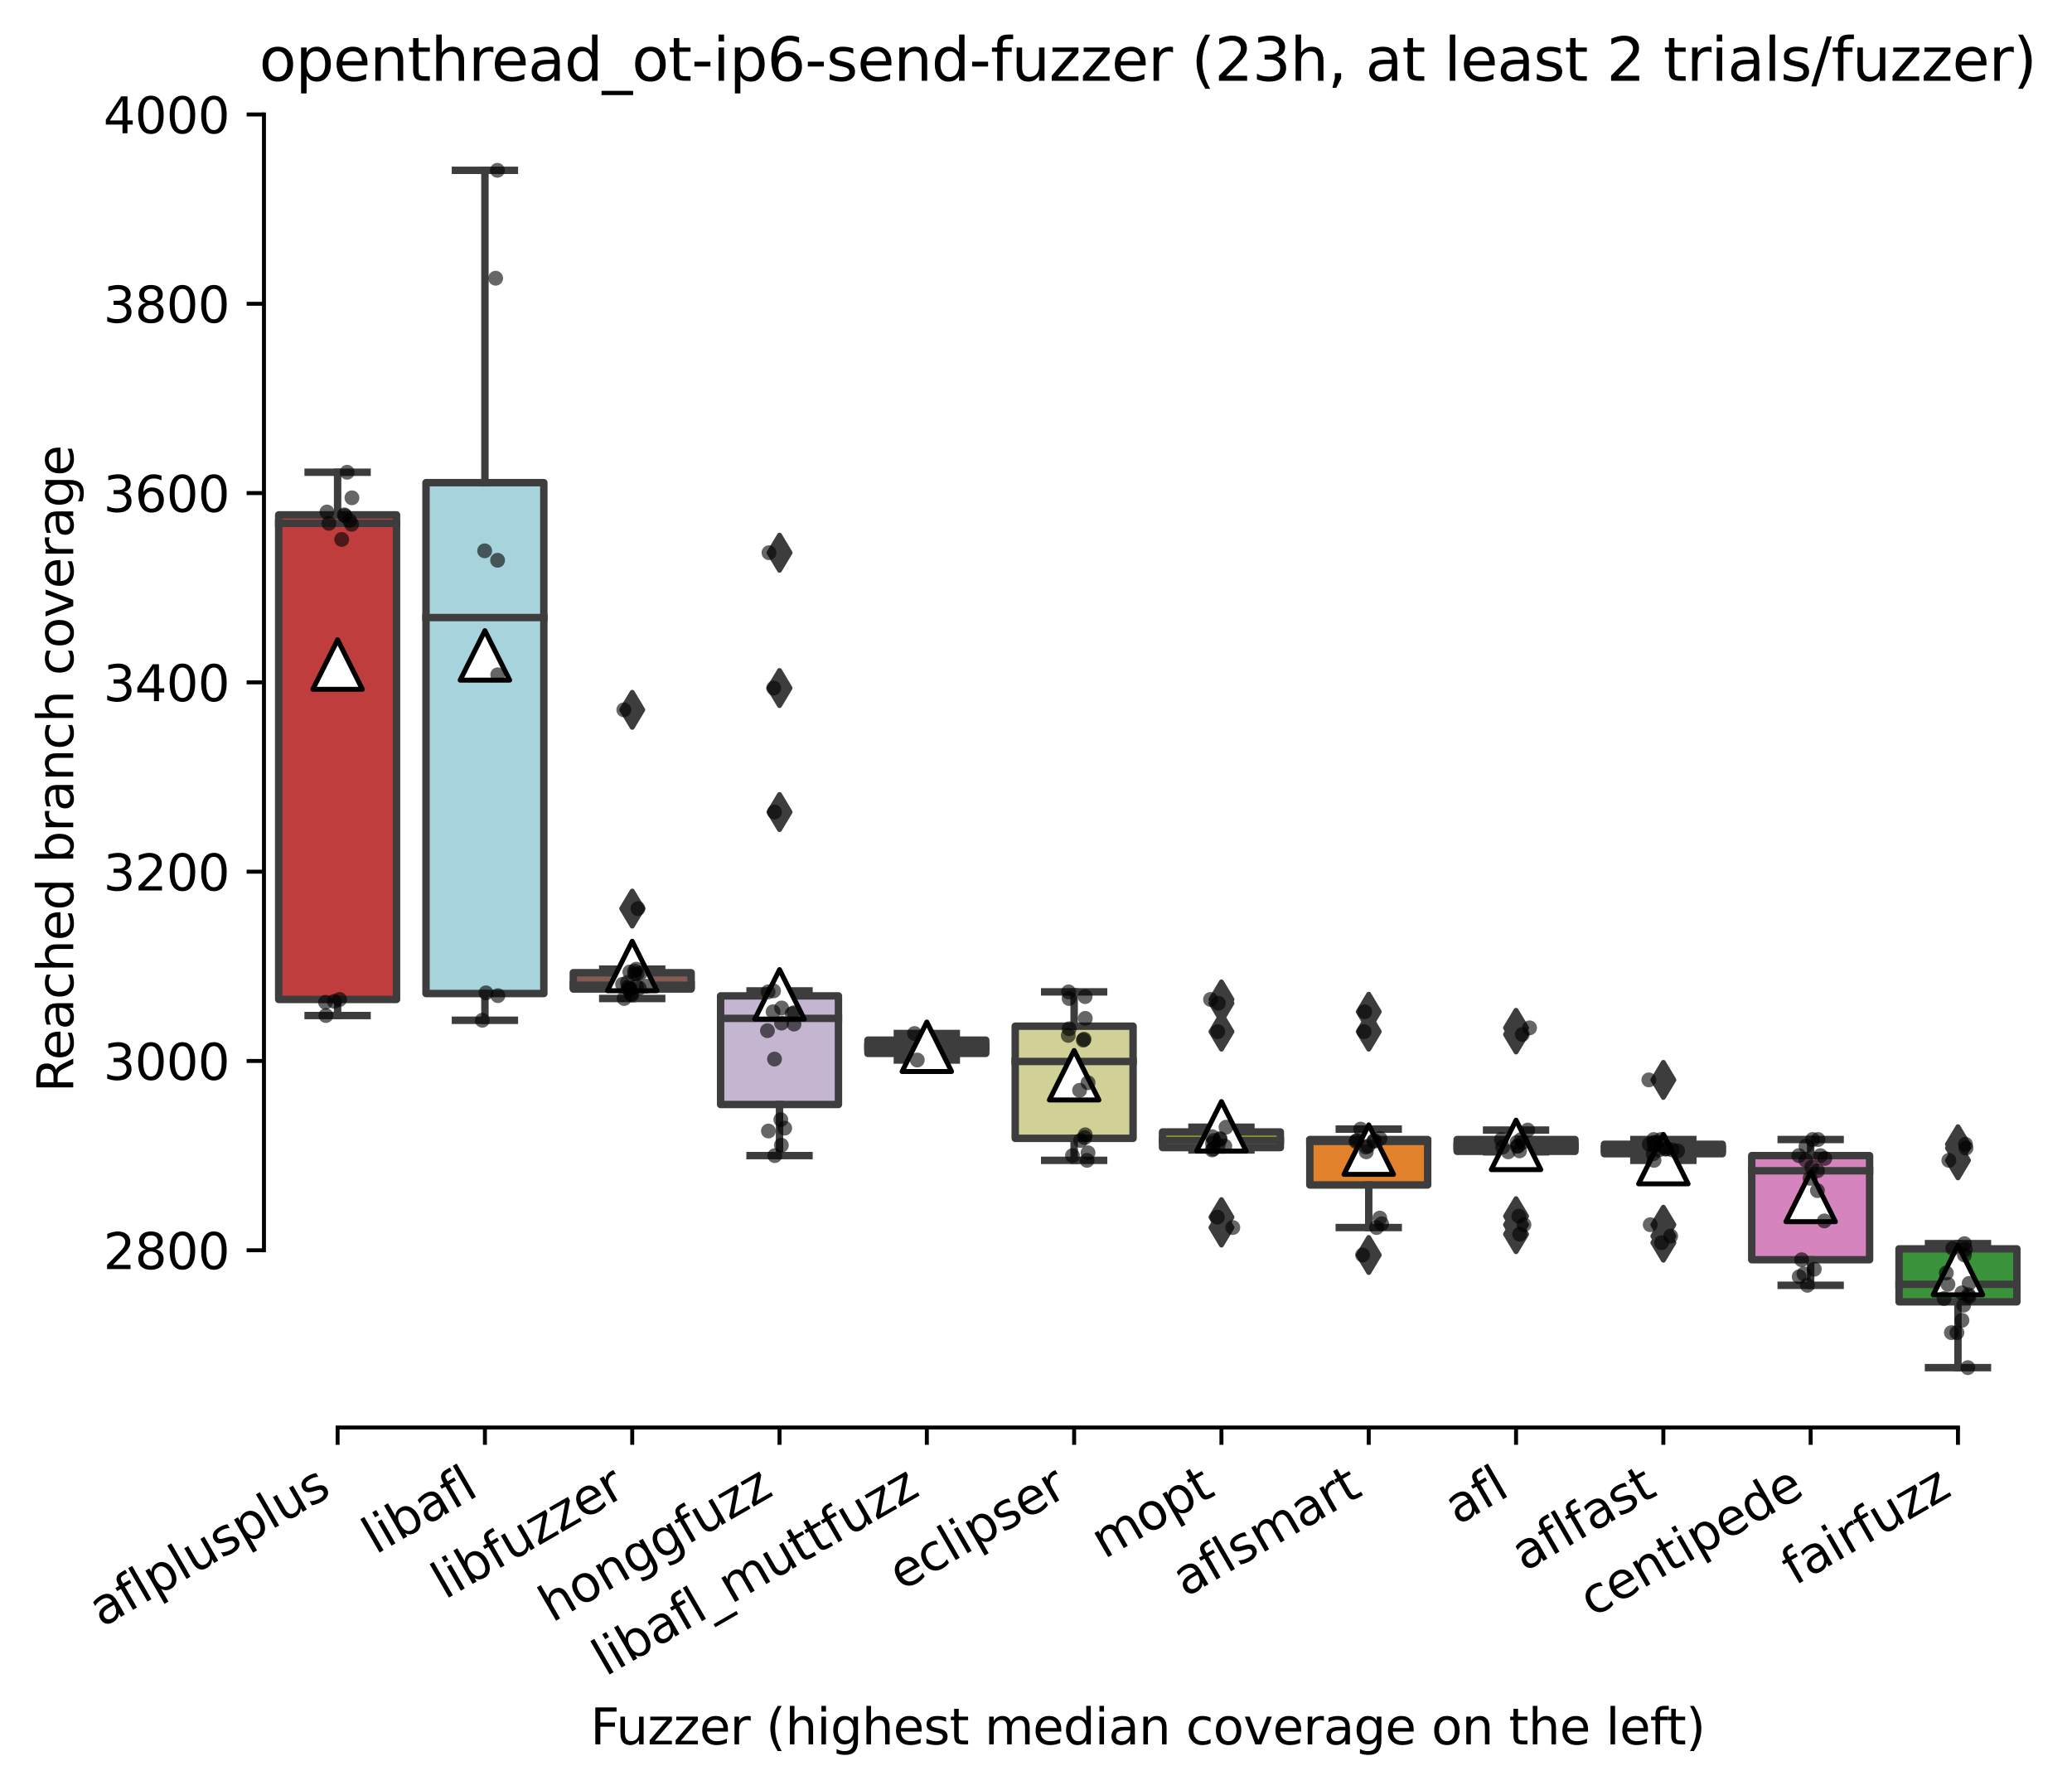 <?xml version="1.0" encoding="utf-8" standalone="no"?>
<!DOCTYPE svg PUBLIC "-//W3C//DTD SVG 1.1//EN"
  "http://www.w3.org/Graphics/SVG/1.1/DTD/svg11.dtd">
<svg xmlns:xlink="http://www.w3.org/1999/xlink" width="418.606pt" height="361.733pt" viewBox="0 0 418.606 361.733" xmlns="http://www.w3.org/2000/svg" version="1.1">
 <defs>
  <style type="text/css">*{stroke-linejoin: round; stroke-linecap: butt}</style>
 </defs>
 <g id="figure_1">
  <g id="patch_1">
   <path d="M 0 361.733 
L 418.606 361.733 
L 418.606 -0 
L 0 -0 
z
" style="fill: #ffffff"/>
  </g>
  <g id="axes_1">
   <g id="patch_2">
    <path d="M 53.328 288.43 
L 410.448 288.43 
L 410.448 22.318 
L 53.328 22.318 
z
" style="fill: #ffffff"/>
   </g>
   <g id="patch_3">
    <path d="M 56.304 201.941 
L 80.112 201.941 
L 80.112 104.026 
L 56.304 104.026 
L 56.304 201.941 
z
" clip-path="url(#p6ff971eaaa)" style="fill: #c03d3e; stroke: #3d3d3d; stroke-width: 1.5; stroke-linejoin: miter"/>
   </g>
   <g id="patch_4">
    <path d="M 86.064 200.746 
L 109.872 200.746 
L 109.872 97.524 
L 86.064 97.524 
L 86.064 200.746 
z
" clip-path="url(#p6ff971eaaa)" style="fill: #a7d4dc; stroke: #3d3d3d; stroke-width: 1.5; stroke-linejoin: miter"/>
   </g>
   <g id="patch_5">
    <path d="M 115.824 199.838 
L 139.632 199.838 
L 139.632 196.539 
L 115.824 196.539 
L 115.824 199.838 
z
" clip-path="url(#p6ff971eaaa)" style="fill: #845b53; stroke: #3d3d3d; stroke-width: 1.5; stroke-linejoin: miter"/>
   </g>
   <g id="patch_6">
    <path d="M 145.584 223.169 
L 169.392 223.169 
L 169.392 201.224 
L 145.584 201.224 
L 145.584 223.169 
z
" clip-path="url(#p6ff971eaaa)" style="fill: #c4b5d0; stroke: #3d3d3d; stroke-width: 1.5; stroke-linejoin: miter"/>
   </g>
   <g id="patch_7">
    <path d="M 175.344 212.842 
L 199.152 212.842 
L 199.152 210.165 
L 175.344 210.165 
L 175.344 212.842 
z
" clip-path="url(#p6ff971eaaa)" style="fill: #b5c8e1; stroke: #3d3d3d; stroke-width: 1.5; stroke-linejoin: miter"/>
   </g>
   <g id="patch_8">
    <path d="M 205.104 230.006 
L 228.912 230.006 
L 228.912 207.344 
L 205.104 207.344 
L 205.104 230.006 
z
" clip-path="url(#p6ff971eaaa)" style="fill: #d1d197; stroke: #3d3d3d; stroke-width: 1.5; stroke-linejoin: miter"/>
   </g>
   <g id="patch_9">
    <path d="M 234.864 231.871 
L 258.672 231.871 
L 258.672 228.715 
L 234.864 228.715 
L 234.864 231.871 
z
" clip-path="url(#p6ff971eaaa)" style="fill: #a9aa35; stroke: #3d3d3d; stroke-width: 1.5; stroke-linejoin: miter"/>
   </g>
   <g id="patch_10">
    <path d="M 264.624 239.425 
L 288.432 239.425 
L 288.432 230.245 
L 264.624 230.245 
L 264.624 239.425 
z
" clip-path="url(#p6ff971eaaa)" style="fill: #e1812c; stroke: #3d3d3d; stroke-width: 1.5; stroke-linejoin: miter"/>
   </g>
   <g id="patch_11">
    <path d="M 294.384 232.636 
L 318.192 232.636 
L 318.192 230.245 
L 294.384 230.245 
L 294.384 232.636 
z
" clip-path="url(#p6ff971eaaa)" style="fill: #3274a1; stroke: #3d3d3d; stroke-width: 1.5; stroke-linejoin: miter"/>
   </g>
   <g id="patch_12">
    <path d="M 324.144 233.114 
L 347.952 233.114 
L 347.952 231.201 
L 324.144 231.201 
L 324.144 233.114 
z
" clip-path="url(#p6ff971eaaa)" style="fill: #9fd495; stroke: #3d3d3d; stroke-width: 1.5; stroke-linejoin: miter"/>
   </g>
   <g id="patch_13">
    <path d="M 353.904 254.533 
L 377.712 254.533 
L 377.712 233.496 
L 353.904 233.496 
L 353.904 254.533 
z
" clip-path="url(#p6ff971eaaa)" style="fill: #d684bd; stroke: #3d3d3d; stroke-width: 1.5; stroke-linejoin: miter"/>
   </g>
   <g id="patch_14">
    <path d="M 383.664 263.043 
L 407.472 263.043 
L 407.472 252.333 
L 383.664 252.333 
L 383.664 263.043 
z
" clip-path="url(#p6ff971eaaa)" style="fill: #3a923a; stroke: #3d3d3d; stroke-width: 1.5; stroke-linejoin: miter"/>
   </g>
   <g id="matplotlib.axis_1">
    <g id="xtick_1">
     <g id="line2d_1">
      <defs>
       <path id="m03e668d3d7" d="M 0 0 
L 0 3.5 
" style="stroke: #000000; stroke-width: 0.8"/>
      </defs>
      <g>
       <use xlink:href="#m03e668d3d7" x="68.208" y="288.43" style="stroke: #000000; stroke-width: 0.8"/>
      </g>
     </g>
     <g id="text_1">
      <!-- aflplusplus -->
      <g transform="translate(20.599 328.897) rotate(-30) scale(0.1 -0.1)">
       <defs>
        <path id="DejaVuSans-61" d="M 2194 1759 
Q 1497 1759 1228 1600 
Q 959 1441 959 1056 
Q 959 750 1161 570 
Q 1363 391 1709 391 
Q 2188 391 2477 730 
Q 2766 1069 2766 1631 
L 2766 1759 
L 2194 1759 
z
M 3341 1997 
L 3341 0 
L 2766 0 
L 2766 531 
Q 2569 213 2275 61 
Q 1981 -91 1556 -91 
Q 1019 -91 701 211 
Q 384 513 384 1019 
Q 384 1609 779 1909 
Q 1175 2209 1959 2209 
L 2766 2209 
L 2766 2266 
Q 2766 2663 2505 2880 
Q 2244 3097 1772 3097 
Q 1472 3097 1187 3025 
Q 903 2953 641 2809 
L 641 3341 
Q 956 3463 1253 3523 
Q 1550 3584 1831 3584 
Q 2591 3584 2966 3190 
Q 3341 2797 3341 1997 
z
" transform="scale(0.016)"/>
        <path id="DejaVuSans-66" d="M 2375 4863 
L 2375 4384 
L 1825 4384 
Q 1516 4384 1395 4259 
Q 1275 4134 1275 3809 
L 1275 3500 
L 2222 3500 
L 2222 3053 
L 1275 3053 
L 1275 0 
L 697 0 
L 697 3053 
L 147 3053 
L 147 3500 
L 697 3500 
L 697 3744 
Q 697 4328 969 4595 
Q 1241 4863 1831 4863 
L 2375 4863 
z
" transform="scale(0.016)"/>
        <path id="DejaVuSans-6c" d="M 603 4863 
L 1178 4863 
L 1178 0 
L 603 0 
L 603 4863 
z
" transform="scale(0.016)"/>
        <path id="DejaVuSans-70" d="M 1159 525 
L 1159 -1331 
L 581 -1331 
L 581 3500 
L 1159 3500 
L 1159 2969 
Q 1341 3281 1617 3432 
Q 1894 3584 2278 3584 
Q 2916 3584 3314 3078 
Q 3713 2572 3713 1747 
Q 3713 922 3314 415 
Q 2916 -91 2278 -91 
Q 1894 -91 1617 61 
Q 1341 213 1159 525 
z
M 3116 1747 
Q 3116 2381 2855 2742 
Q 2594 3103 2138 3103 
Q 1681 3103 1420 2742 
Q 1159 2381 1159 1747 
Q 1159 1113 1420 752 
Q 1681 391 2138 391 
Q 2594 391 2855 752 
Q 3116 1113 3116 1747 
z
" transform="scale(0.016)"/>
        <path id="DejaVuSans-75" d="M 544 1381 
L 544 3500 
L 1119 3500 
L 1119 1403 
Q 1119 906 1312 657 
Q 1506 409 1894 409 
Q 2359 409 2629 706 
Q 2900 1003 2900 1516 
L 2900 3500 
L 3475 3500 
L 3475 0 
L 2900 0 
L 2900 538 
Q 2691 219 2414 64 
Q 2138 -91 1772 -91 
Q 1169 -91 856 284 
Q 544 659 544 1381 
z
M 1991 3584 
L 1991 3584 
z
" transform="scale(0.016)"/>
        <path id="DejaVuSans-73" d="M 2834 3397 
L 2834 2853 
Q 2591 2978 2328 3040 
Q 2066 3103 1784 3103 
Q 1356 3103 1142 2972 
Q 928 2841 928 2578 
Q 928 2378 1081 2264 
Q 1234 2150 1697 2047 
L 1894 2003 
Q 2506 1872 2764 1633 
Q 3022 1394 3022 966 
Q 3022 478 2636 193 
Q 2250 -91 1575 -91 
Q 1294 -91 989 -36 
Q 684 19 347 128 
L 347 722 
Q 666 556 975 473 
Q 1284 391 1588 391 
Q 1994 391 2212 530 
Q 2431 669 2431 922 
Q 2431 1156 2273 1281 
Q 2116 1406 1581 1522 
L 1381 1569 
Q 847 1681 609 1914 
Q 372 2147 372 2553 
Q 372 3047 722 3315 
Q 1072 3584 1716 3584 
Q 2034 3584 2315 3537 
Q 2597 3491 2834 3397 
z
" transform="scale(0.016)"/>
       </defs>
       <use xlink:href="#DejaVuSans-61"/>
       <use xlink:href="#DejaVuSans-66" x="61.279"/>
       <use xlink:href="#DejaVuSans-6c" x="96.484"/>
       <use xlink:href="#DejaVuSans-70" x="124.268"/>
       <use xlink:href="#DejaVuSans-6c" x="187.744"/>
       <use xlink:href="#DejaVuSans-75" x="215.527"/>
       <use xlink:href="#DejaVuSans-73" x="278.906"/>
       <use xlink:href="#DejaVuSans-70" x="331.006"/>
       <use xlink:href="#DejaVuSans-6c" x="394.482"/>
       <use xlink:href="#DejaVuSans-75" x="422.266"/>
       <use xlink:href="#DejaVuSans-73" x="485.645"/>
      </g>
     </g>
    </g>
    <g id="xtick_2">
     <g id="line2d_2">
      <g>
       <use xlink:href="#m03e668d3d7" x="97.968" y="288.43" style="stroke: #000000; stroke-width: 0.8"/>
      </g>
     </g>
     <g id="text_2">
      <!-- libafl -->
      <g transform="translate(75.857 314.176) rotate(-30) scale(0.1 -0.1)">
       <defs>
        <path id="DejaVuSans-69" d="M 603 3500 
L 1178 3500 
L 1178 0 
L 603 0 
L 603 3500 
z
M 603 4863 
L 1178 4863 
L 1178 4134 
L 603 4134 
L 603 4863 
z
" transform="scale(0.016)"/>
        <path id="DejaVuSans-62" d="M 3116 1747 
Q 3116 2381 2855 2742 
Q 2594 3103 2138 3103 
Q 1681 3103 1420 2742 
Q 1159 2381 1159 1747 
Q 1159 1113 1420 752 
Q 1681 391 2138 391 
Q 2594 391 2855 752 
Q 3116 1113 3116 1747 
z
M 1159 2969 
Q 1341 3281 1617 3432 
Q 1894 3584 2278 3584 
Q 2916 3584 3314 3078 
Q 3713 2572 3713 1747 
Q 3713 922 3314 415 
Q 2916 -91 2278 -91 
Q 1894 -91 1617 61 
Q 1341 213 1159 525 
L 1159 0 
L 581 0 
L 581 4863 
L 1159 4863 
L 1159 2969 
z
" transform="scale(0.016)"/>
       </defs>
       <use xlink:href="#DejaVuSans-6c"/>
       <use xlink:href="#DejaVuSans-69" x="27.783"/>
       <use xlink:href="#DejaVuSans-62" x="55.566"/>
       <use xlink:href="#DejaVuSans-61" x="119.043"/>
       <use xlink:href="#DejaVuSans-66" x="180.322"/>
       <use xlink:href="#DejaVuSans-6c" x="215.527"/>
      </g>
     </g>
    </g>
    <g id="xtick_3">
     <g id="line2d_3">
      <g>
       <use xlink:href="#m03e668d3d7" x="127.728" y="288.43" style="stroke: #000000; stroke-width: 0.8"/>
      </g>
     </g>
     <g id="text_3">
      <!-- libfuzzer -->
      <g transform="translate(89.862 323.272) rotate(-30) scale(0.1 -0.1)">
       <defs>
        <path id="DejaVuSans-7a" d="M 353 3500 
L 3084 3500 
L 3084 2975 
L 922 459 
L 3084 459 
L 3084 0 
L 275 0 
L 275 525 
L 2438 3041 
L 353 3041 
L 353 3500 
z
" transform="scale(0.016)"/>
        <path id="DejaVuSans-65" d="M 3597 1894 
L 3597 1613 
L 953 1613 
Q 991 1019 1311 708 
Q 1631 397 2203 397 
Q 2534 397 2845 478 
Q 3156 559 3463 722 
L 3463 178 
Q 3153 47 2828 -22 
Q 2503 -91 2169 -91 
Q 1331 -91 842 396 
Q 353 884 353 1716 
Q 353 2575 817 3079 
Q 1281 3584 2069 3584 
Q 2775 3584 3186 3129 
Q 3597 2675 3597 1894 
z
M 3022 2063 
Q 3016 2534 2758 2815 
Q 2500 3097 2075 3097 
Q 1594 3097 1305 2825 
Q 1016 2553 972 2059 
L 3022 2063 
z
" transform="scale(0.016)"/>
        <path id="DejaVuSans-72" d="M 2631 2963 
Q 2534 3019 2420 3045 
Q 2306 3072 2169 3072 
Q 1681 3072 1420 2755 
Q 1159 2438 1159 1844 
L 1159 0 
L 581 0 
L 581 3500 
L 1159 3500 
L 1159 2956 
Q 1341 3275 1631 3429 
Q 1922 3584 2338 3584 
Q 2397 3584 2469 3576 
Q 2541 3569 2628 3553 
L 2631 2963 
z
" transform="scale(0.016)"/>
       </defs>
       <use xlink:href="#DejaVuSans-6c"/>
       <use xlink:href="#DejaVuSans-69" x="27.783"/>
       <use xlink:href="#DejaVuSans-62" x="55.566"/>
       <use xlink:href="#DejaVuSans-66" x="119.043"/>
       <use xlink:href="#DejaVuSans-75" x="154.248"/>
       <use xlink:href="#DejaVuSans-7a" x="217.627"/>
       <use xlink:href="#DejaVuSans-7a" x="270.117"/>
       <use xlink:href="#DejaVuSans-65" x="322.607"/>
       <use xlink:href="#DejaVuSans-72" x="384.131"/>
      </g>
     </g>
    </g>
    <g id="xtick_4">
     <g id="line2d_4">
      <g>
       <use xlink:href="#m03e668d3d7" x="157.488" y="288.43" style="stroke: #000000; stroke-width: 0.8"/>
      </g>
     </g>
     <g id="text_4">
      <!-- honggfuzz -->
      <g transform="translate(111.549 327.933) rotate(-30) scale(0.1 -0.1)">
       <defs>
        <path id="DejaVuSans-68" d="M 3513 2113 
L 3513 0 
L 2938 0 
L 2938 2094 
Q 2938 2591 2744 2837 
Q 2550 3084 2163 3084 
Q 1697 3084 1428 2787 
Q 1159 2491 1159 1978 
L 1159 0 
L 581 0 
L 581 4863 
L 1159 4863 
L 1159 2956 
Q 1366 3272 1645 3428 
Q 1925 3584 2291 3584 
Q 2894 3584 3203 3211 
Q 3513 2838 3513 2113 
z
" transform="scale(0.016)"/>
        <path id="DejaVuSans-6f" d="M 1959 3097 
Q 1497 3097 1228 2736 
Q 959 2375 959 1747 
Q 959 1119 1226 758 
Q 1494 397 1959 397 
Q 2419 397 2687 759 
Q 2956 1122 2956 1747 
Q 2956 2369 2687 2733 
Q 2419 3097 1959 3097 
z
M 1959 3584 
Q 2709 3584 3137 3096 
Q 3566 2609 3566 1747 
Q 3566 888 3137 398 
Q 2709 -91 1959 -91 
Q 1206 -91 779 398 
Q 353 888 353 1747 
Q 353 2609 779 3096 
Q 1206 3584 1959 3584 
z
" transform="scale(0.016)"/>
        <path id="DejaVuSans-6e" d="M 3513 2113 
L 3513 0 
L 2938 0 
L 2938 2094 
Q 2938 2591 2744 2837 
Q 2550 3084 2163 3084 
Q 1697 3084 1428 2787 
Q 1159 2491 1159 1978 
L 1159 0 
L 581 0 
L 581 3500 
L 1159 3500 
L 1159 2956 
Q 1366 3272 1645 3428 
Q 1925 3584 2291 3584 
Q 2894 3584 3203 3211 
Q 3513 2838 3513 2113 
z
" transform="scale(0.016)"/>
        <path id="DejaVuSans-67" d="M 2906 1791 
Q 2906 2416 2648 2759 
Q 2391 3103 1925 3103 
Q 1463 3103 1205 2759 
Q 947 2416 947 1791 
Q 947 1169 1205 825 
Q 1463 481 1925 481 
Q 2391 481 2648 825 
Q 2906 1169 2906 1791 
z
M 3481 434 
Q 3481 -459 3084 -895 
Q 2688 -1331 1869 -1331 
Q 1566 -1331 1297 -1286 
Q 1028 -1241 775 -1147 
L 775 -588 
Q 1028 -725 1275 -790 
Q 1522 -856 1778 -856 
Q 2344 -856 2625 -561 
Q 2906 -266 2906 331 
L 2906 616 
Q 2728 306 2450 153 
Q 2172 0 1784 0 
Q 1141 0 747 490 
Q 353 981 353 1791 
Q 353 2603 747 3093 
Q 1141 3584 1784 3584 
Q 2172 3584 2450 3431 
Q 2728 3278 2906 2969 
L 2906 3500 
L 3481 3500 
L 3481 434 
z
" transform="scale(0.016)"/>
       </defs>
       <use xlink:href="#DejaVuSans-68"/>
       <use xlink:href="#DejaVuSans-6f" x="63.379"/>
       <use xlink:href="#DejaVuSans-6e" x="124.561"/>
       <use xlink:href="#DejaVuSans-67" x="187.939"/>
       <use xlink:href="#DejaVuSans-67" x="251.416"/>
       <use xlink:href="#DejaVuSans-66" x="314.893"/>
       <use xlink:href="#DejaVuSans-75" x="350.098"/>
       <use xlink:href="#DejaVuSans-7a" x="413.477"/>
       <use xlink:href="#DejaVuSans-7a" x="465.967"/>
      </g>
     </g>
    </g>
    <g id="xtick_5">
     <g id="line2d_5">
      <g>
       <use xlink:href="#m03e668d3d7" x="187.248" y="288.43" style="stroke: #000000; stroke-width: 0.8"/>
      </g>
     </g>
     <g id="text_5">
      <!-- libafl_muttfuzz -->
      <g transform="translate(122.326 338.813) rotate(-30) scale(0.1 -0.1)">
       <defs>
        <path id="DejaVuSans-5f" d="M 3263 -1063 
L 3263 -1509 
L -63 -1509 
L -63 -1063 
L 3263 -1063 
z
" transform="scale(0.016)"/>
        <path id="DejaVuSans-6d" d="M 3328 2828 
Q 3544 3216 3844 3400 
Q 4144 3584 4550 3584 
Q 5097 3584 5394 3201 
Q 5691 2819 5691 2113 
L 5691 0 
L 5113 0 
L 5113 2094 
Q 5113 2597 4934 2840 
Q 4756 3084 4391 3084 
Q 3944 3084 3684 2787 
Q 3425 2491 3425 1978 
L 3425 0 
L 2847 0 
L 2847 2094 
Q 2847 2600 2669 2842 
Q 2491 3084 2119 3084 
Q 1678 3084 1418 2786 
Q 1159 2488 1159 1978 
L 1159 0 
L 581 0 
L 581 3500 
L 1159 3500 
L 1159 2956 
Q 1356 3278 1631 3431 
Q 1906 3584 2284 3584 
Q 2666 3584 2933 3390 
Q 3200 3197 3328 2828 
z
" transform="scale(0.016)"/>
        <path id="DejaVuSans-74" d="M 1172 4494 
L 1172 3500 
L 2356 3500 
L 2356 3053 
L 1172 3053 
L 1172 1153 
Q 1172 725 1289 603 
Q 1406 481 1766 481 
L 2356 481 
L 2356 0 
L 1766 0 
Q 1100 0 847 248 
Q 594 497 594 1153 
L 594 3053 
L 172 3053 
L 172 3500 
L 594 3500 
L 594 4494 
L 1172 4494 
z
" transform="scale(0.016)"/>
       </defs>
       <use xlink:href="#DejaVuSans-6c"/>
       <use xlink:href="#DejaVuSans-69" x="27.783"/>
       <use xlink:href="#DejaVuSans-62" x="55.566"/>
       <use xlink:href="#DejaVuSans-61" x="119.043"/>
       <use xlink:href="#DejaVuSans-66" x="180.322"/>
       <use xlink:href="#DejaVuSans-6c" x="215.527"/>
       <use xlink:href="#DejaVuSans-5f" x="243.311"/>
       <use xlink:href="#DejaVuSans-6d" x="293.311"/>
       <use xlink:href="#DejaVuSans-75" x="390.723"/>
       <use xlink:href="#DejaVuSans-74" x="454.102"/>
       <use xlink:href="#DejaVuSans-74" x="493.311"/>
       <use xlink:href="#DejaVuSans-66" x="532.52"/>
       <use xlink:href="#DejaVuSans-75" x="567.725"/>
       <use xlink:href="#DejaVuSans-7a" x="631.104"/>
       <use xlink:href="#DejaVuSans-7a" x="683.594"/>
      </g>
     </g>
    </g>
    <g id="xtick_6">
     <g id="line2d_6">
      <g>
       <use xlink:href="#m03e668d3d7" x="217.008" y="288.43" style="stroke: #000000; stroke-width: 0.8"/>
      </g>
     </g>
     <g id="text_6">
      <!-- eclipser -->
      <g transform="translate(182.168 321.525) rotate(-30) scale(0.1 -0.1)">
       <defs>
        <path id="DejaVuSans-63" d="M 3122 3366 
L 3122 2828 
Q 2878 2963 2633 3030 
Q 2388 3097 2138 3097 
Q 1578 3097 1268 2742 
Q 959 2388 959 1747 
Q 959 1106 1268 751 
Q 1578 397 2138 397 
Q 2388 397 2633 464 
Q 2878 531 3122 666 
L 3122 134 
Q 2881 22 2623 -34 
Q 2366 -91 2075 -91 
Q 1284 -91 818 406 
Q 353 903 353 1747 
Q 353 2603 823 3093 
Q 1294 3584 2113 3584 
Q 2378 3584 2631 3529 
Q 2884 3475 3122 3366 
z
" transform="scale(0.016)"/>
       </defs>
       <use xlink:href="#DejaVuSans-65"/>
       <use xlink:href="#DejaVuSans-63" x="61.523"/>
       <use xlink:href="#DejaVuSans-6c" x="116.504"/>
       <use xlink:href="#DejaVuSans-69" x="144.287"/>
       <use xlink:href="#DejaVuSans-70" x="172.07"/>
       <use xlink:href="#DejaVuSans-73" x="235.547"/>
       <use xlink:href="#DejaVuSans-65" x="287.646"/>
       <use xlink:href="#DejaVuSans-72" x="349.17"/>
      </g>
     </g>
    </g>
    <g id="xtick_7">
     <g id="line2d_7">
      <g>
       <use xlink:href="#m03e668d3d7" x="246.768" y="288.43" style="stroke: #000000; stroke-width: 0.8"/>
      </g>
     </g>
     <g id="text_7">
      <!-- mopt -->
      <g transform="translate(223.101 315.075) rotate(-30) scale(0.1 -0.1)">
       <use xlink:href="#DejaVuSans-6d"/>
       <use xlink:href="#DejaVuSans-6f" x="97.412"/>
       <use xlink:href="#DejaVuSans-70" x="158.594"/>
       <use xlink:href="#DejaVuSans-74" x="222.07"/>
      </g>
     </g>
    </g>
    <g id="xtick_8">
     <g id="line2d_8">
      <g>
       <use xlink:href="#m03e668d3d7" x="276.528" y="288.43" style="stroke: #000000; stroke-width: 0.8"/>
      </g>
     </g>
     <g id="text_8">
      <!-- aflsmart -->
      <g transform="translate(239.517 322.779) rotate(-30) scale(0.1 -0.1)">
       <use xlink:href="#DejaVuSans-61"/>
       <use xlink:href="#DejaVuSans-66" x="61.279"/>
       <use xlink:href="#DejaVuSans-6c" x="96.484"/>
       <use xlink:href="#DejaVuSans-73" x="124.268"/>
       <use xlink:href="#DejaVuSans-6d" x="176.367"/>
       <use xlink:href="#DejaVuSans-61" x="273.779"/>
       <use xlink:href="#DejaVuSans-72" x="335.059"/>
       <use xlink:href="#DejaVuSans-74" x="376.172"/>
      </g>
     </g>
    </g>
    <g id="xtick_9">
     <g id="line2d_9">
      <g>
       <use xlink:href="#m03e668d3d7" x="306.288" y="288.43" style="stroke: #000000; stroke-width: 0.8"/>
      </g>
     </g>
     <g id="text_9">
      <!-- afl -->
      <g transform="translate(294.487 308.224) rotate(-30) scale(0.1 -0.1)">
       <use xlink:href="#DejaVuSans-61"/>
       <use xlink:href="#DejaVuSans-66" x="61.279"/>
       <use xlink:href="#DejaVuSans-6c" x="96.484"/>
      </g>
     </g>
    </g>
    <g id="xtick_10">
     <g id="line2d_10">
      <g>
       <use xlink:href="#m03e668d3d7" x="336.048" y="288.43" style="stroke: #000000; stroke-width: 0.8"/>
      </g>
     </g>
     <g id="text_10">
      <!-- aflfast -->
      <g transform="translate(307.984 317.613) rotate(-30) scale(0.1 -0.1)">
       <use xlink:href="#DejaVuSans-61"/>
       <use xlink:href="#DejaVuSans-66" x="61.279"/>
       <use xlink:href="#DejaVuSans-6c" x="96.484"/>
       <use xlink:href="#DejaVuSans-66" x="124.268"/>
       <use xlink:href="#DejaVuSans-61" x="159.473"/>
       <use xlink:href="#DejaVuSans-73" x="220.752"/>
       <use xlink:href="#DejaVuSans-74" x="272.852"/>
      </g>
     </g>
    </g>
    <g id="xtick_11">
     <g id="line2d_11">
      <g>
       <use xlink:href="#m03e668d3d7" x="365.808" y="288.43" style="stroke: #000000; stroke-width: 0.8"/>
      </g>
     </g>
     <g id="text_11">
      <!-- centipede -->
      <g transform="translate(321.735 326.856) rotate(-30) scale(0.1 -0.1)">
       <defs>
        <path id="DejaVuSans-64" d="M 2906 2969 
L 2906 4863 
L 3481 4863 
L 3481 0 
L 2906 0 
L 2906 525 
Q 2725 213 2448 61 
Q 2172 -91 1784 -91 
Q 1150 -91 751 415 
Q 353 922 353 1747 
Q 353 2572 751 3078 
Q 1150 3584 1784 3584 
Q 2172 3584 2448 3432 
Q 2725 3281 2906 2969 
z
M 947 1747 
Q 947 1113 1208 752 
Q 1469 391 1925 391 
Q 2381 391 2643 752 
Q 2906 1113 2906 1747 
Q 2906 2381 2643 2742 
Q 2381 3103 1925 3103 
Q 1469 3103 1208 2742 
Q 947 2381 947 1747 
z
" transform="scale(0.016)"/>
       </defs>
       <use xlink:href="#DejaVuSans-63"/>
       <use xlink:href="#DejaVuSans-65" x="54.98"/>
       <use xlink:href="#DejaVuSans-6e" x="116.504"/>
       <use xlink:href="#DejaVuSans-74" x="179.883"/>
       <use xlink:href="#DejaVuSans-69" x="219.092"/>
       <use xlink:href="#DejaVuSans-70" x="246.875"/>
       <use xlink:href="#DejaVuSans-65" x="310.352"/>
       <use xlink:href="#DejaVuSans-64" x="371.875"/>
       <use xlink:href="#DejaVuSans-65" x="435.352"/>
      </g>
     </g>
    </g>
    <g id="xtick_12">
     <g id="line2d_12">
      <g>
       <use xlink:href="#m03e668d3d7" x="395.568" y="288.43" style="stroke: #000000; stroke-width: 0.8"/>
      </g>
     </g>
     <g id="text_12">
      <!-- fairfuzz -->
      <g transform="translate(362.579 320.457) rotate(-30) scale(0.1 -0.1)">
       <use xlink:href="#DejaVuSans-66"/>
       <use xlink:href="#DejaVuSans-61" x="35.205"/>
       <use xlink:href="#DejaVuSans-69" x="96.484"/>
       <use xlink:href="#DejaVuSans-72" x="124.268"/>
       <use xlink:href="#DejaVuSans-66" x="165.381"/>
       <use xlink:href="#DejaVuSans-75" x="200.586"/>
       <use xlink:href="#DejaVuSans-7a" x="263.965"/>
       <use xlink:href="#DejaVuSans-7a" x="316.455"/>
      </g>
     </g>
    </g>
    <g id="text_13">
     <!-- Fuzzer (highest median coverage on the left) -->
     <g transform="translate(119.27 352.453) scale(0.1 -0.1)">
      <defs>
       <path id="DejaVuSans-46" d="M 628 4666 
L 3309 4666 
L 3309 4134 
L 1259 4134 
L 1259 2759 
L 3109 2759 
L 3109 2228 
L 1259 2228 
L 1259 0 
L 628 0 
L 628 4666 
z
" transform="scale(0.016)"/>
       <path id="DejaVuSans-20" transform="scale(0.016)"/>
       <path id="DejaVuSans-28" d="M 1984 4856 
Q 1566 4138 1362 3434 
Q 1159 2731 1159 2009 
Q 1159 1288 1364 580 
Q 1569 -128 1984 -844 
L 1484 -844 
Q 1016 -109 783 600 
Q 550 1309 550 2009 
Q 550 2706 781 3412 
Q 1013 4119 1484 4856 
L 1984 4856 
z
" transform="scale(0.016)"/>
       <path id="DejaVuSans-76" d="M 191 3500 
L 800 3500 
L 1894 563 
L 2988 3500 
L 3597 3500 
L 2284 0 
L 1503 0 
L 191 3500 
z
" transform="scale(0.016)"/>
       <path id="DejaVuSans-29" d="M 513 4856 
L 1013 4856 
Q 1481 4119 1714 3412 
Q 1947 2706 1947 2009 
Q 1947 1309 1714 600 
Q 1481 -109 1013 -844 
L 513 -844 
Q 928 -128 1133 580 
Q 1338 1288 1338 2009 
Q 1338 2731 1133 3434 
Q 928 4138 513 4856 
z
" transform="scale(0.016)"/>
      </defs>
      <use xlink:href="#DejaVuSans-46"/>
      <use xlink:href="#DejaVuSans-75" x="52.02"/>
      <use xlink:href="#DejaVuSans-7a" x="115.398"/>
      <use xlink:href="#DejaVuSans-7a" x="167.889"/>
      <use xlink:href="#DejaVuSans-65" x="220.379"/>
      <use xlink:href="#DejaVuSans-72" x="281.902"/>
      <use xlink:href="#DejaVuSans-20" x="323.016"/>
      <use xlink:href="#DejaVuSans-28" x="354.803"/>
      <use xlink:href="#DejaVuSans-68" x="393.816"/>
      <use xlink:href="#DejaVuSans-69" x="457.195"/>
      <use xlink:href="#DejaVuSans-67" x="484.979"/>
      <use xlink:href="#DejaVuSans-68" x="548.455"/>
      <use xlink:href="#DejaVuSans-65" x="611.834"/>
      <use xlink:href="#DejaVuSans-73" x="673.357"/>
      <use xlink:href="#DejaVuSans-74" x="725.457"/>
      <use xlink:href="#DejaVuSans-20" x="764.666"/>
      <use xlink:href="#DejaVuSans-6d" x="796.453"/>
      <use xlink:href="#DejaVuSans-65" x="893.865"/>
      <use xlink:href="#DejaVuSans-64" x="955.389"/>
      <use xlink:href="#DejaVuSans-69" x="1018.865"/>
      <use xlink:href="#DejaVuSans-61" x="1046.648"/>
      <use xlink:href="#DejaVuSans-6e" x="1107.928"/>
      <use xlink:href="#DejaVuSans-20" x="1171.307"/>
      <use xlink:href="#DejaVuSans-63" x="1203.094"/>
      <use xlink:href="#DejaVuSans-6f" x="1258.074"/>
      <use xlink:href="#DejaVuSans-76" x="1319.256"/>
      <use xlink:href="#DejaVuSans-65" x="1378.436"/>
      <use xlink:href="#DejaVuSans-72" x="1439.959"/>
      <use xlink:href="#DejaVuSans-61" x="1481.072"/>
      <use xlink:href="#DejaVuSans-67" x="1542.352"/>
      <use xlink:href="#DejaVuSans-65" x="1605.828"/>
      <use xlink:href="#DejaVuSans-20" x="1667.352"/>
      <use xlink:href="#DejaVuSans-6f" x="1699.139"/>
      <use xlink:href="#DejaVuSans-6e" x="1760.32"/>
      <use xlink:href="#DejaVuSans-20" x="1823.699"/>
      <use xlink:href="#DejaVuSans-74" x="1855.486"/>
      <use xlink:href="#DejaVuSans-68" x="1894.695"/>
      <use xlink:href="#DejaVuSans-65" x="1958.074"/>
      <use xlink:href="#DejaVuSans-20" x="2019.598"/>
      <use xlink:href="#DejaVuSans-6c" x="2051.385"/>
      <use xlink:href="#DejaVuSans-65" x="2079.168"/>
      <use xlink:href="#DejaVuSans-66" x="2140.691"/>
      <use xlink:href="#DejaVuSans-74" x="2174.146"/>
      <use xlink:href="#DejaVuSans-29" x="2213.355"/>
     </g>
    </g>
   </g>
   <g id="matplotlib.axis_2">
    <g id="ytick_1">
     <g id="line2d_13">
      <defs>
       <path id="m7f6f0e9e7a" d="M 0 0 
L -3.5 0 
" style="stroke: #000000; stroke-width: 0.8"/>
      </defs>
      <g>
       <use xlink:href="#m7f6f0e9e7a" x="53.328" y="252.62" style="stroke: #000000; stroke-width: 0.8"/>
      </g>
     </g>
     <g id="text_14">
      <!-- 2800 -->
      <g transform="translate(20.878 256.419) scale(0.1 -0.1)">
       <defs>
        <path id="DejaVuSans-32" d="M 1228 531 
L 3431 531 
L 3431 0 
L 469 0 
L 469 531 
Q 828 903 1448 1529 
Q 2069 2156 2228 2338 
Q 2531 2678 2651 2914 
Q 2772 3150 2772 3378 
Q 2772 3750 2511 3984 
Q 2250 4219 1831 4219 
Q 1534 4219 1204 4116 
Q 875 4013 500 3803 
L 500 4441 
Q 881 4594 1212 4672 
Q 1544 4750 1819 4750 
Q 2544 4750 2975 4387 
Q 3406 4025 3406 3419 
Q 3406 3131 3298 2873 
Q 3191 2616 2906 2266 
Q 2828 2175 2409 1742 
Q 1991 1309 1228 531 
z
" transform="scale(0.016)"/>
        <path id="DejaVuSans-38" d="M 2034 2216 
Q 1584 2216 1326 1975 
Q 1069 1734 1069 1313 
Q 1069 891 1326 650 
Q 1584 409 2034 409 
Q 2484 409 2743 651 
Q 3003 894 3003 1313 
Q 3003 1734 2745 1975 
Q 2488 2216 2034 2216 
z
M 1403 2484 
Q 997 2584 770 2862 
Q 544 3141 544 3541 
Q 544 4100 942 4425 
Q 1341 4750 2034 4750 
Q 2731 4750 3128 4425 
Q 3525 4100 3525 3541 
Q 3525 3141 3298 2862 
Q 3072 2584 2669 2484 
Q 3125 2378 3379 2068 
Q 3634 1759 3634 1313 
Q 3634 634 3220 271 
Q 2806 -91 2034 -91 
Q 1263 -91 848 271 
Q 434 634 434 1313 
Q 434 1759 690 2068 
Q 947 2378 1403 2484 
z
M 1172 3481 
Q 1172 3119 1398 2916 
Q 1625 2713 2034 2713 
Q 2441 2713 2670 2916 
Q 2900 3119 2900 3481 
Q 2900 3844 2670 4047 
Q 2441 4250 2034 4250 
Q 1625 4250 1398 4047 
Q 1172 3844 1172 3481 
z
" transform="scale(0.016)"/>
        <path id="DejaVuSans-30" d="M 2034 4250 
Q 1547 4250 1301 3770 
Q 1056 3291 1056 2328 
Q 1056 1369 1301 889 
Q 1547 409 2034 409 
Q 2525 409 2770 889 
Q 3016 1369 3016 2328 
Q 3016 3291 2770 3770 
Q 2525 4250 2034 4250 
z
M 2034 4750 
Q 2819 4750 3233 4129 
Q 3647 3509 3647 2328 
Q 3647 1150 3233 529 
Q 2819 -91 2034 -91 
Q 1250 -91 836 529 
Q 422 1150 422 2328 
Q 422 3509 836 4129 
Q 1250 4750 2034 4750 
z
" transform="scale(0.016)"/>
       </defs>
       <use xlink:href="#DejaVuSans-32"/>
       <use xlink:href="#DejaVuSans-38" x="63.623"/>
       <use xlink:href="#DejaVuSans-30" x="127.246"/>
       <use xlink:href="#DejaVuSans-30" x="190.869"/>
      </g>
     </g>
    </g>
    <g id="ytick_2">
     <g id="line2d_14">
      <g>
       <use xlink:href="#m7f6f0e9e7a" x="53.328" y="214.372" style="stroke: #000000; stroke-width: 0.8"/>
      </g>
     </g>
     <g id="text_15">
      <!-- 3000 -->
      <g transform="translate(20.878 218.171) scale(0.1 -0.1)">
       <defs>
        <path id="DejaVuSans-33" d="M 2597 2516 
Q 3050 2419 3304 2112 
Q 3559 1806 3559 1356 
Q 3559 666 3084 287 
Q 2609 -91 1734 -91 
Q 1441 -91 1130 -33 
Q 819 25 488 141 
L 488 750 
Q 750 597 1062 519 
Q 1375 441 1716 441 
Q 2309 441 2620 675 
Q 2931 909 2931 1356 
Q 2931 1769 2642 2001 
Q 2353 2234 1838 2234 
L 1294 2234 
L 1294 2753 
L 1863 2753 
Q 2328 2753 2575 2939 
Q 2822 3125 2822 3475 
Q 2822 3834 2567 4026 
Q 2313 4219 1838 4219 
Q 1578 4219 1281 4162 
Q 984 4106 628 3988 
L 628 4550 
Q 988 4650 1302 4700 
Q 1616 4750 1894 4750 
Q 2613 4750 3031 4423 
Q 3450 4097 3450 3541 
Q 3450 3153 3228 2886 
Q 3006 2619 2597 2516 
z
" transform="scale(0.016)"/>
       </defs>
       <use xlink:href="#DejaVuSans-33"/>
       <use xlink:href="#DejaVuSans-30" x="63.623"/>
       <use xlink:href="#DejaVuSans-30" x="127.246"/>
       <use xlink:href="#DejaVuSans-30" x="190.869"/>
      </g>
     </g>
    </g>
    <g id="ytick_3">
     <g id="line2d_15">
      <g>
       <use xlink:href="#m7f6f0e9e7a" x="53.328" y="176.124" style="stroke: #000000; stroke-width: 0.8"/>
      </g>
     </g>
     <g id="text_16">
      <!-- 3200 -->
      <g transform="translate(20.878 179.923) scale(0.1 -0.1)">
       <use xlink:href="#DejaVuSans-33"/>
       <use xlink:href="#DejaVuSans-32" x="63.623"/>
       <use xlink:href="#DejaVuSans-30" x="127.246"/>
       <use xlink:href="#DejaVuSans-30" x="190.869"/>
      </g>
     </g>
    </g>
    <g id="ytick_4">
     <g id="line2d_16">
      <g>
       <use xlink:href="#m7f6f0e9e7a" x="53.328" y="137.876" style="stroke: #000000; stroke-width: 0.8"/>
      </g>
     </g>
     <g id="text_17">
      <!-- 3400 -->
      <g transform="translate(20.878 141.675) scale(0.1 -0.1)">
       <defs>
        <path id="DejaVuSans-34" d="M 2419 4116 
L 825 1625 
L 2419 1625 
L 2419 4116 
z
M 2253 4666 
L 3047 4666 
L 3047 1625 
L 3713 1625 
L 3713 1100 
L 3047 1100 
L 3047 0 
L 2419 0 
L 2419 1100 
L 313 1100 
L 313 1709 
L 2253 4666 
z
" transform="scale(0.016)"/>
       </defs>
       <use xlink:href="#DejaVuSans-33"/>
       <use xlink:href="#DejaVuSans-34" x="63.623"/>
       <use xlink:href="#DejaVuSans-30" x="127.246"/>
       <use xlink:href="#DejaVuSans-30" x="190.869"/>
      </g>
     </g>
    </g>
    <g id="ytick_5">
     <g id="line2d_17">
      <g>
       <use xlink:href="#m7f6f0e9e7a" x="53.328" y="99.627" style="stroke: #000000; stroke-width: 0.8"/>
      </g>
     </g>
     <g id="text_18">
      <!-- 3600 -->
      <g transform="translate(20.878 103.427) scale(0.1 -0.1)">
       <defs>
        <path id="DejaVuSans-36" d="M 2113 2584 
Q 1688 2584 1439 2293 
Q 1191 2003 1191 1497 
Q 1191 994 1439 701 
Q 1688 409 2113 409 
Q 2538 409 2786 701 
Q 3034 994 3034 1497 
Q 3034 2003 2786 2293 
Q 2538 2584 2113 2584 
z
M 3366 4563 
L 3366 3988 
Q 3128 4100 2886 4159 
Q 2644 4219 2406 4219 
Q 1781 4219 1451 3797 
Q 1122 3375 1075 2522 
Q 1259 2794 1537 2939 
Q 1816 3084 2150 3084 
Q 2853 3084 3261 2657 
Q 3669 2231 3669 1497 
Q 3669 778 3244 343 
Q 2819 -91 2113 -91 
Q 1303 -91 875 529 
Q 447 1150 447 2328 
Q 447 3434 972 4092 
Q 1497 4750 2381 4750 
Q 2619 4750 2861 4703 
Q 3103 4656 3366 4563 
z
" transform="scale(0.016)"/>
       </defs>
       <use xlink:href="#DejaVuSans-33"/>
       <use xlink:href="#DejaVuSans-36" x="63.623"/>
       <use xlink:href="#DejaVuSans-30" x="127.246"/>
       <use xlink:href="#DejaVuSans-30" x="190.869"/>
      </g>
     </g>
    </g>
    <g id="ytick_6">
     <g id="line2d_18">
      <g>
       <use xlink:href="#m7f6f0e9e7a" x="53.328" y="61.379" style="stroke: #000000; stroke-width: 0.8"/>
      </g>
     </g>
     <g id="text_19">
      <!-- 3800 -->
      <g transform="translate(20.878 65.178) scale(0.1 -0.1)">
       <use xlink:href="#DejaVuSans-33"/>
       <use xlink:href="#DejaVuSans-38" x="63.623"/>
       <use xlink:href="#DejaVuSans-30" x="127.246"/>
       <use xlink:href="#DejaVuSans-30" x="190.869"/>
      </g>
     </g>
    </g>
    <g id="ytick_7">
     <g id="line2d_19">
      <g>
       <use xlink:href="#m7f6f0e9e7a" x="53.328" y="23.131" style="stroke: #000000; stroke-width: 0.8"/>
      </g>
     </g>
     <g id="text_20">
      <!-- 4000 -->
      <g transform="translate(20.878 26.93) scale(0.1 -0.1)">
       <use xlink:href="#DejaVuSans-34"/>
       <use xlink:href="#DejaVuSans-30" x="63.623"/>
       <use xlink:href="#DejaVuSans-30" x="127.246"/>
       <use xlink:href="#DejaVuSans-30" x="190.869"/>
      </g>
     </g>
    </g>
    <g id="text_21">
     <!-- Reached branch coverage -->
     <g transform="translate(14.798 220.706) rotate(-90) scale(0.1 -0.1)">
      <defs>
       <path id="DejaVuSans-52" d="M 2841 2188 
Q 3044 2119 3236 1894 
Q 3428 1669 3622 1275 
L 4263 0 
L 3584 0 
L 2988 1197 
Q 2756 1666 2539 1819 
Q 2322 1972 1947 1972 
L 1259 1972 
L 1259 0 
L 628 0 
L 628 4666 
L 2053 4666 
Q 2853 4666 3247 4331 
Q 3641 3997 3641 3322 
Q 3641 2881 3436 2590 
Q 3231 2300 2841 2188 
z
M 1259 4147 
L 1259 2491 
L 2053 2491 
Q 2509 2491 2742 2702 
Q 2975 2913 2975 3322 
Q 2975 3731 2742 3939 
Q 2509 4147 2053 4147 
L 1259 4147 
z
" transform="scale(0.016)"/>
      </defs>
      <use xlink:href="#DejaVuSans-52"/>
      <use xlink:href="#DejaVuSans-65" x="64.982"/>
      <use xlink:href="#DejaVuSans-61" x="126.506"/>
      <use xlink:href="#DejaVuSans-63" x="187.785"/>
      <use xlink:href="#DejaVuSans-68" x="242.766"/>
      <use xlink:href="#DejaVuSans-65" x="306.145"/>
      <use xlink:href="#DejaVuSans-64" x="367.668"/>
      <use xlink:href="#DejaVuSans-20" x="431.145"/>
      <use xlink:href="#DejaVuSans-62" x="462.932"/>
      <use xlink:href="#DejaVuSans-72" x="526.408"/>
      <use xlink:href="#DejaVuSans-61" x="567.521"/>
      <use xlink:href="#DejaVuSans-6e" x="628.801"/>
      <use xlink:href="#DejaVuSans-63" x="692.18"/>
      <use xlink:href="#DejaVuSans-68" x="747.16"/>
      <use xlink:href="#DejaVuSans-20" x="810.539"/>
      <use xlink:href="#DejaVuSans-63" x="842.326"/>
      <use xlink:href="#DejaVuSans-6f" x="897.307"/>
      <use xlink:href="#DejaVuSans-76" x="958.488"/>
      <use xlink:href="#DejaVuSans-65" x="1017.668"/>
      <use xlink:href="#DejaVuSans-72" x="1079.191"/>
      <use xlink:href="#DejaVuSans-61" x="1120.305"/>
      <use xlink:href="#DejaVuSans-67" x="1181.584"/>
      <use xlink:href="#DejaVuSans-65" x="1245.061"/>
     </g>
    </g>
   </g>
   <g id="line2d_20">
    <path d="M 68.208 201.941 
L 68.208 205.192 
" clip-path="url(#p6ff971eaaa)" style="fill: none; stroke: #3d3d3d; stroke-width: 1.5; stroke-linecap: square"/>
   </g>
   <g id="line2d_21">
    <path d="M 68.208 104.026 
L 68.208 95.42 
" clip-path="url(#p6ff971eaaa)" style="fill: none; stroke: #3d3d3d; stroke-width: 1.5; stroke-linecap: square"/>
   </g>
   <g id="line2d_22">
    <path d="M 62.256 205.192 
L 74.16 205.192 
" clip-path="url(#p6ff971eaaa)" style="fill: none; stroke: #3d3d3d; stroke-width: 1.5; stroke-linecap: square"/>
   </g>
   <g id="line2d_23">
    <path d="M 62.256 95.42 
L 74.16 95.42 
" clip-path="url(#p6ff971eaaa)" style="fill: none; stroke: #3d3d3d; stroke-width: 1.5; stroke-linecap: square"/>
   </g>
   <g id="line2d_24"/>
   <g id="line2d_25">
    <path d="M 97.968 200.746 
L 97.968 206.149 
" clip-path="url(#p6ff971eaaa)" style="fill: none; stroke: #3d3d3d; stroke-width: 1.5; stroke-linecap: square"/>
   </g>
   <g id="line2d_26">
    <path d="M 97.968 97.524 
L 97.968 34.414 
" clip-path="url(#p6ff971eaaa)" style="fill: none; stroke: #3d3d3d; stroke-width: 1.5; stroke-linecap: square"/>
   </g>
   <g id="line2d_27">
    <path d="M 92.016 206.149 
L 103.92 206.149 
" clip-path="url(#p6ff971eaaa)" style="fill: none; stroke: #3d3d3d; stroke-width: 1.5; stroke-linecap: square"/>
   </g>
   <g id="line2d_28">
    <path d="M 92.016 34.414 
L 103.92 34.414 
" clip-path="url(#p6ff971eaaa)" style="fill: none; stroke: #3d3d3d; stroke-width: 1.5; stroke-linecap: square"/>
   </g>
   <g id="line2d_29"/>
   <g id="line2d_30">
    <path d="M 127.728 199.838 
L 127.728 201.75 
" clip-path="url(#p6ff971eaaa)" style="fill: none; stroke: #3d3d3d; stroke-width: 1.5; stroke-linecap: square"/>
   </g>
   <g id="line2d_31">
    <path d="M 127.728 196.539 
L 127.728 195.822 
" clip-path="url(#p6ff971eaaa)" style="fill: none; stroke: #3d3d3d; stroke-width: 1.5; stroke-linecap: square"/>
   </g>
   <g id="line2d_32">
    <path d="M 121.776 201.75 
L 133.68 201.75 
" clip-path="url(#p6ff971eaaa)" style="fill: none; stroke: #3d3d3d; stroke-width: 1.5; stroke-linecap: square"/>
   </g>
   <g id="line2d_33">
    <path d="M 121.776 195.822 
L 133.68 195.822 
" clip-path="url(#p6ff971eaaa)" style="fill: none; stroke: #3d3d3d; stroke-width: 1.5; stroke-linecap: square"/>
   </g>
   <g id="line2d_34">
    <defs>
     <path id="m4c1dc640e0" d="M -0 3.536 
L 2.121 0 
L -0 -3.536 
L -2.121 -0 
z
" style="stroke: #3d3d3d; stroke-linejoin: miter"/>
    </defs>
    <g clip-path="url(#p6ff971eaaa)">
     <use xlink:href="#m4c1dc640e0" x="127.728" y="183.582" style="fill: #3d3d3d; stroke: #3d3d3d; stroke-linejoin: miter"/>
     <use xlink:href="#m4c1dc640e0" x="127.728" y="143.422" style="fill: #3d3d3d; stroke: #3d3d3d; stroke-linejoin: miter"/>
    </g>
   </g>
   <g id="line2d_35">
    <path d="M 157.488 223.169 
L 157.488 233.496 
" clip-path="url(#p6ff971eaaa)" style="fill: none; stroke: #3d3d3d; stroke-width: 1.5; stroke-linecap: square"/>
   </g>
   <g id="line2d_36">
    <path d="M 157.488 201.224 
L 157.488 200.22 
" clip-path="url(#p6ff971eaaa)" style="fill: none; stroke: #3d3d3d; stroke-width: 1.5; stroke-linecap: square"/>
   </g>
   <g id="line2d_37">
    <path d="M 151.536 233.496 
L 163.44 233.496 
" clip-path="url(#p6ff971eaaa)" style="fill: none; stroke: #3d3d3d; stroke-width: 1.5; stroke-linecap: square"/>
   </g>
   <g id="line2d_38">
    <path d="M 151.536 200.22 
L 163.44 200.22 
" clip-path="url(#p6ff971eaaa)" style="fill: none; stroke: #3d3d3d; stroke-width: 1.5; stroke-linecap: square"/>
   </g>
   <g id="line2d_39">
    <g clip-path="url(#p6ff971eaaa)">
     <use xlink:href="#m4c1dc640e0" x="157.488" y="164.076" style="fill: #3d3d3d; stroke: #3d3d3d; stroke-linejoin: miter"/>
     <use xlink:href="#m4c1dc640e0" x="157.488" y="139.023" style="fill: #3d3d3d; stroke: #3d3d3d; stroke-linejoin: miter"/>
     <use xlink:href="#m4c1dc640e0" x="157.488" y="111.676" style="fill: #3d3d3d; stroke: #3d3d3d; stroke-linejoin: miter"/>
    </g>
   </g>
   <g id="line2d_40">
    <path d="M 187.248 212.842 
L 187.248 214.181 
" clip-path="url(#p6ff971eaaa)" style="fill: none; stroke: #3d3d3d; stroke-width: 1.5; stroke-linecap: square"/>
   </g>
   <g id="line2d_41">
    <path d="M 187.248 210.165 
L 187.248 208.826 
" clip-path="url(#p6ff971eaaa)" style="fill: none; stroke: #3d3d3d; stroke-width: 1.5; stroke-linecap: square"/>
   </g>
   <g id="line2d_42">
    <path d="M 181.296 214.181 
L 193.2 214.181 
" clip-path="url(#p6ff971eaaa)" style="fill: none; stroke: #3d3d3d; stroke-width: 1.5; stroke-linecap: square"/>
   </g>
   <g id="line2d_43">
    <path d="M 181.296 208.826 
L 193.2 208.826 
" clip-path="url(#p6ff971eaaa)" style="fill: none; stroke: #3d3d3d; stroke-width: 1.5; stroke-linecap: square"/>
   </g>
   <g id="line2d_44"/>
   <g id="line2d_45">
    <path d="M 217.008 230.006 
L 217.008 234.452 
" clip-path="url(#p6ff971eaaa)" style="fill: none; stroke: #3d3d3d; stroke-width: 1.5; stroke-linecap: square"/>
   </g>
   <g id="line2d_46">
    <path d="M 217.008 207.344 
L 217.008 200.411 
" clip-path="url(#p6ff971eaaa)" style="fill: none; stroke: #3d3d3d; stroke-width: 1.5; stroke-linecap: square"/>
   </g>
   <g id="line2d_47">
    <path d="M 211.056 234.452 
L 222.96 234.452 
" clip-path="url(#p6ff971eaaa)" style="fill: none; stroke: #3d3d3d; stroke-width: 1.5; stroke-linecap: square"/>
   </g>
   <g id="line2d_48">
    <path d="M 211.056 200.411 
L 222.96 200.411 
" clip-path="url(#p6ff971eaaa)" style="fill: none; stroke: #3d3d3d; stroke-width: 1.5; stroke-linecap: square"/>
   </g>
   <g id="line2d_49"/>
   <g id="line2d_50">
    <path d="M 246.768 231.871 
L 246.768 232.349 
" clip-path="url(#p6ff971eaaa)" style="fill: none; stroke: #3d3d3d; stroke-width: 1.5; stroke-linecap: square"/>
   </g>
   <g id="line2d_51">
    <path d="M 246.768 228.715 
L 246.768 227.759 
" clip-path="url(#p6ff971eaaa)" style="fill: none; stroke: #3d3d3d; stroke-width: 1.5; stroke-linecap: square"/>
   </g>
   <g id="line2d_52">
    <path d="M 240.816 232.349 
L 252.72 232.349 
" clip-path="url(#p6ff971eaaa)" style="fill: none; stroke: #3d3d3d; stroke-width: 1.5; stroke-linecap: square"/>
   </g>
   <g id="line2d_53">
    <path d="M 240.816 227.759 
L 252.72 227.759 
" clip-path="url(#p6ff971eaaa)" style="fill: none; stroke: #3d3d3d; stroke-width: 1.5; stroke-linecap: square"/>
   </g>
   <g id="line2d_54">
    <g clip-path="url(#p6ff971eaaa)">
     <use xlink:href="#m4c1dc640e0" x="246.768" y="245.927" style="fill: #3d3d3d; stroke: #3d3d3d; stroke-linejoin: miter"/>
     <use xlink:href="#m4c1dc640e0" x="246.768" y="248.03" style="fill: #3d3d3d; stroke: #3d3d3d; stroke-linejoin: miter"/>
     <use xlink:href="#m4c1dc640e0" x="246.768" y="201.941" style="fill: #3d3d3d; stroke: #3d3d3d; stroke-linejoin: miter"/>
     <use xlink:href="#m4c1dc640e0" x="246.768" y="202.706" style="fill: #3d3d3d; stroke: #3d3d3d; stroke-linejoin: miter"/>
     <use xlink:href="#m4c1dc640e0" x="246.768" y="208.444" style="fill: #3d3d3d; stroke: #3d3d3d; stroke-linejoin: miter"/>
    </g>
   </g>
   <g id="line2d_55">
    <path d="M 276.528 239.425 
L 276.528 248.03 
" clip-path="url(#p6ff971eaaa)" style="fill: none; stroke: #3d3d3d; stroke-width: 1.5; stroke-linecap: square"/>
   </g>
   <g id="line2d_56">
    <path d="M 276.528 230.245 
L 276.528 228.141 
" clip-path="url(#p6ff971eaaa)" style="fill: none; stroke: #3d3d3d; stroke-width: 1.5; stroke-linecap: square"/>
   </g>
   <g id="line2d_57">
    <path d="M 270.576 248.03 
L 282.48 248.03 
" clip-path="url(#p6ff971eaaa)" style="fill: none; stroke: #3d3d3d; stroke-width: 1.5; stroke-linecap: square"/>
   </g>
   <g id="line2d_58">
    <path d="M 270.576 228.141 
L 282.48 228.141 
" clip-path="url(#p6ff971eaaa)" style="fill: none; stroke: #3d3d3d; stroke-width: 1.5; stroke-linecap: square"/>
   </g>
   <g id="line2d_59">
    <g clip-path="url(#p6ff971eaaa)">
     <use xlink:href="#m4c1dc640e0" x="276.528" y="253.576" style="fill: #3d3d3d; stroke: #3d3d3d; stroke-linejoin: miter"/>
     <use xlink:href="#m4c1dc640e0" x="276.528" y="204.427" style="fill: #3d3d3d; stroke: #3d3d3d; stroke-linejoin: miter"/>
     <use xlink:href="#m4c1dc640e0" x="276.528" y="208.444" style="fill: #3d3d3d; stroke: #3d3d3d; stroke-linejoin: miter"/>
    </g>
   </g>
   <g id="line2d_60">
    <path d="M 306.288 232.636 
L 306.288 232.731 
" clip-path="url(#p6ff971eaaa)" style="fill: none; stroke: #3d3d3d; stroke-width: 1.5; stroke-linecap: square"/>
   </g>
   <g id="line2d_61">
    <path d="M 306.288 230.245 
L 306.288 228.333 
" clip-path="url(#p6ff971eaaa)" style="fill: none; stroke: #3d3d3d; stroke-width: 1.5; stroke-linecap: square"/>
   </g>
   <g id="line2d_62">
    <path d="M 300.336 232.731 
L 312.24 232.731 
" clip-path="url(#p6ff971eaaa)" style="fill: none; stroke: #3d3d3d; stroke-width: 1.5; stroke-linecap: square"/>
   </g>
   <g id="line2d_63">
    <path d="M 300.336 228.333 
L 312.24 228.333 
" clip-path="url(#p6ff971eaaa)" style="fill: none; stroke: #3d3d3d; stroke-width: 1.5; stroke-linecap: square"/>
   </g>
   <g id="line2d_64">
    <g clip-path="url(#p6ff971eaaa)">
     <use xlink:href="#m4c1dc640e0" x="306.288" y="245.736" style="fill: #3d3d3d; stroke: #3d3d3d; stroke-linejoin: miter"/>
     <use xlink:href="#m4c1dc640e0" x="306.288" y="247.457" style="fill: #3d3d3d; stroke: #3d3d3d; stroke-linejoin: miter"/>
     <use xlink:href="#m4c1dc640e0" x="306.288" y="249.369" style="fill: #3d3d3d; stroke: #3d3d3d; stroke-linejoin: miter"/>
     <use xlink:href="#m4c1dc640e0" x="306.288" y="209.017" style="fill: #3d3d3d; stroke: #3d3d3d; stroke-linejoin: miter"/>
     <use xlink:href="#m4c1dc640e0" x="306.288" y="207.679" style="fill: #3d3d3d; stroke: #3d3d3d; stroke-linejoin: miter"/>
    </g>
   </g>
   <g id="line2d_65">
    <path d="M 336.048 233.114 
L 336.048 234.452 
" clip-path="url(#p6ff971eaaa)" style="fill: none; stroke: #3d3d3d; stroke-width: 1.5; stroke-linecap: square"/>
   </g>
   <g id="line2d_66">
    <path d="M 336.048 231.201 
L 336.048 230.245 
" clip-path="url(#p6ff971eaaa)" style="fill: none; stroke: #3d3d3d; stroke-width: 1.5; stroke-linecap: square"/>
   </g>
   <g id="line2d_67">
    <path d="M 330.096 234.452 
L 342 234.452 
" clip-path="url(#p6ff971eaaa)" style="fill: none; stroke: #3d3d3d; stroke-width: 1.5; stroke-linecap: square"/>
   </g>
   <g id="line2d_68">
    <path d="M 330.096 230.245 
L 342 230.245 
" clip-path="url(#p6ff971eaaa)" style="fill: none; stroke: #3d3d3d; stroke-width: 1.5; stroke-linecap: square"/>
   </g>
   <g id="line2d_69">
    <g clip-path="url(#p6ff971eaaa)">
     <use xlink:href="#m4c1dc640e0" x="336.048" y="247.457" style="fill: #3d3d3d; stroke: #3d3d3d; stroke-linejoin: miter"/>
     <use xlink:href="#m4c1dc640e0" x="336.048" y="251.09" style="fill: #3d3d3d; stroke: #3d3d3d; stroke-linejoin: miter"/>
     <use xlink:href="#m4c1dc640e0" x="336.048" y="249.752" style="fill: #3d3d3d; stroke: #3d3d3d; stroke-linejoin: miter"/>
     <use xlink:href="#m4c1dc640e0" x="336.048" y="218.197" style="fill: #3d3d3d; stroke: #3d3d3d; stroke-linejoin: miter"/>
    </g>
   </g>
   <g id="line2d_70">
    <path d="M 365.808 254.533 
L 365.808 259.696 
" clip-path="url(#p6ff971eaaa)" style="fill: none; stroke: #3d3d3d; stroke-width: 1.5; stroke-linecap: square"/>
   </g>
   <g id="line2d_71">
    <path d="M 365.808 233.496 
L 365.808 230.245 
" clip-path="url(#p6ff971eaaa)" style="fill: none; stroke: #3d3d3d; stroke-width: 1.5; stroke-linecap: square"/>
   </g>
   <g id="line2d_72">
    <path d="M 359.856 259.696 
L 371.76 259.696 
" clip-path="url(#p6ff971eaaa)" style="fill: none; stroke: #3d3d3d; stroke-width: 1.5; stroke-linecap: square"/>
   </g>
   <g id="line2d_73">
    <path d="M 359.856 230.245 
L 371.76 230.245 
" clip-path="url(#p6ff971eaaa)" style="fill: none; stroke: #3d3d3d; stroke-width: 1.5; stroke-linecap: square"/>
   </g>
   <g id="line2d_74"/>
   <g id="line2d_75">
    <path d="M 395.568 263.043 
L 395.568 276.334 
" clip-path="url(#p6ff971eaaa)" style="fill: none; stroke: #3d3d3d; stroke-width: 1.5; stroke-linecap: square"/>
   </g>
   <g id="line2d_76">
    <path d="M 395.568 252.333 
L 395.568 251.282 
" clip-path="url(#p6ff971eaaa)" style="fill: none; stroke: #3d3d3d; stroke-width: 1.5; stroke-linecap: square"/>
   </g>
   <g id="line2d_77">
    <path d="M 389.616 276.334 
L 401.52 276.334 
" clip-path="url(#p6ff971eaaa)" style="fill: none; stroke: #3d3d3d; stroke-width: 1.5; stroke-linecap: square"/>
   </g>
   <g id="line2d_78">
    <path d="M 389.616 251.282 
L 401.52 251.282 
" clip-path="url(#p6ff971eaaa)" style="fill: none; stroke: #3d3d3d; stroke-width: 1.5; stroke-linecap: square"/>
   </g>
   <g id="line2d_79">
    <g clip-path="url(#p6ff971eaaa)">
     <use xlink:href="#m4c1dc640e0" x="395.568" y="234.452" style="fill: #3d3d3d; stroke: #3d3d3d; stroke-linejoin: miter"/>
     <use xlink:href="#m4c1dc640e0" x="395.568" y="231.966" style="fill: #3d3d3d; stroke: #3d3d3d; stroke-linejoin: miter"/>
     <use xlink:href="#m4c1dc640e0" x="395.568" y="231.201" style="fill: #3d3d3d; stroke: #3d3d3d; stroke-linejoin: miter"/>
    </g>
   </g>
   <g id="line2d_80">
    <path d="M 56.304 105.747 
L 80.112 105.747 
" clip-path="url(#p6ff971eaaa)" style="fill: none; stroke: #3d3d3d; stroke-width: 1.5; stroke-linecap: square"/>
   </g>
   <g id="line2d_81">
    <defs>
     <path id="m5375a13657" d="M 0 -5 
L -5 5 
L 5 5 
z
" style="stroke: #000000; stroke-linejoin: miter"/>
    </defs>
    <g clip-path="url(#p6ff971eaaa)">
     <use xlink:href="#m5375a13657" x="68.208" y="134.271" style="fill: #ffffff; stroke: #000000; stroke-linejoin: miter"/>
    </g>
   </g>
   <g id="line2d_82">
    <path d="M 86.064 124.776 
L 109.872 124.776 
" clip-path="url(#p6ff971eaaa)" style="fill: none; stroke: #3d3d3d; stroke-width: 1.5; stroke-linecap: square"/>
   </g>
   <g id="line2d_83">
    <g clip-path="url(#p6ff971eaaa)">
     <use xlink:href="#m5375a13657" x="97.968" y="132.425" style="fill: #ffffff; stroke: #000000; stroke-linejoin: miter"/>
    </g>
   </g>
   <g id="line2d_84">
    <path d="M 115.824 199.073 
L 139.632 199.073 
" clip-path="url(#p6ff971eaaa)" style="fill: none; stroke: #3d3d3d; stroke-width: 1.5; stroke-linecap: square"/>
   </g>
   <g id="line2d_85">
    <g clip-path="url(#p6ff971eaaa)">
     <use xlink:href="#m5375a13657" x="127.728" y="195.181" style="fill: #ffffff; stroke: #000000; stroke-linejoin: miter"/>
    </g>
   </g>
   <g id="line2d_86">
    <path d="M 145.584 205.766 
L 169.392 205.766 
" clip-path="url(#p6ff971eaaa)" style="fill: none; stroke: #3d3d3d; stroke-width: 1.5; stroke-linecap: square"/>
   </g>
   <g id="line2d_87">
    <g clip-path="url(#p6ff971eaaa)">
     <use xlink:href="#m5375a13657" x="157.488" y="200.911" style="fill: #ffffff; stroke: #000000; stroke-linejoin: miter"/>
    </g>
   </g>
   <g id="line2d_88">
    <path d="M 175.344 211.503 
L 199.152 211.503 
" clip-path="url(#p6ff971eaaa)" style="fill: none; stroke: #3d3d3d; stroke-width: 1.5; stroke-linecap: square"/>
   </g>
   <g id="line2d_89">
    <g clip-path="url(#p6ff971eaaa)">
     <use xlink:href="#m5375a13657" x="187.248" y="211.503" style="fill: #ffffff; stroke: #000000; stroke-linejoin: miter"/>
    </g>
   </g>
   <g id="line2d_90">
    <path d="M 205.104 214.468 
L 228.912 214.468 
" clip-path="url(#p6ff971eaaa)" style="fill: none; stroke: #3d3d3d; stroke-width: 1.5; stroke-linecap: square"/>
   </g>
   <g id="line2d_91">
    <g clip-path="url(#p6ff971eaaa)">
     <use xlink:href="#m5375a13657" x="217.008" y="217.253" style="fill: #ffffff; stroke: #000000; stroke-linejoin: miter"/>
    </g>
   </g>
   <g id="line2d_92">
    <path d="M 234.864 230.436 
L 258.672 230.436 
" clip-path="url(#p6ff971eaaa)" style="fill: none; stroke: #3d3d3d; stroke-width: 1.5; stroke-linecap: square"/>
   </g>
   <g id="line2d_93">
    <g clip-path="url(#p6ff971eaaa)">
     <use xlink:href="#m5375a13657" x="246.768" y="227.58" style="fill: #ffffff; stroke: #000000; stroke-linejoin: miter"/>
    </g>
   </g>
   <g id="line2d_94">
    <path d="M 264.624 230.627 
L 288.432 230.627 
" clip-path="url(#p6ff971eaaa)" style="fill: none; stroke: #3d3d3d; stroke-width: 1.5; stroke-linecap: square"/>
   </g>
   <g id="line2d_95">
    <g clip-path="url(#p6ff971eaaa)">
     <use xlink:href="#m5375a13657" x="276.528" y="232.285" style="fill: #ffffff; stroke: #000000; stroke-linejoin: miter"/>
    </g>
   </g>
   <g id="line2d_96">
    <path d="M 294.384 231.584 
L 318.192 231.584 
" clip-path="url(#p6ff971eaaa)" style="fill: none; stroke: #3d3d3d; stroke-width: 1.5; stroke-linecap: square"/>
   </g>
   <g id="line2d_97">
    <g clip-path="url(#p6ff971eaaa)">
     <use xlink:href="#m5375a13657" x="306.288" y="231.329" style="fill: #ffffff; stroke: #000000; stroke-linejoin: miter"/>
    </g>
   </g>
   <g id="line2d_98">
    <path d="M 324.144 232.157 
L 347.952 232.157 
" clip-path="url(#p6ff971eaaa)" style="fill: none; stroke: #3d3d3d; stroke-width: 1.5; stroke-linecap: square"/>
   </g>
   <g id="line2d_99">
    <g clip-path="url(#p6ff971eaaa)">
     <use xlink:href="#m5375a13657" x="336.048" y="234.205" style="fill: #ffffff; stroke: #000000; stroke-linejoin: miter"/>
    </g>
   </g>
   <g id="line2d_100">
    <path d="M 353.904 236.556 
L 377.712 236.556 
" clip-path="url(#p6ff971eaaa)" style="fill: none; stroke: #3d3d3d; stroke-width: 1.5; stroke-linecap: square"/>
   </g>
   <g id="line2d_101">
    <g clip-path="url(#p6ff971eaaa)">
     <use xlink:href="#m5375a13657" x="365.808" y="241.843" style="fill: #ffffff; stroke: #000000; stroke-linejoin: miter"/>
    </g>
   </g>
   <g id="line2d_102">
    <path d="M 383.664 259.505 
L 407.472 259.505 
" clip-path="url(#p6ff971eaaa)" style="fill: none; stroke: #3d3d3d; stroke-width: 1.5; stroke-linecap: square"/>
   </g>
   <g id="line2d_103">
    <g clip-path="url(#p6ff971eaaa)">
     <use xlink:href="#m5375a13657" x="395.568" y="256.616" style="fill: #ffffff; stroke: #000000; stroke-linejoin: miter"/>
    </g>
   </g>
   <g id="patch_15">
    <path d="M 53.328 252.62 
L 53.328 23.131 
" style="fill: none; stroke: #000000; stroke-width: 0.8; stroke-linejoin: miter; stroke-linecap: square"/>
   </g>
   <g id="patch_16">
    <path d="M 68.208 288.43 
L 395.568 288.43 
" style="fill: none; stroke: #000000; stroke-width: 0.8; stroke-linejoin: miter; stroke-linecap: square"/>
   </g>
   <g id="PathCollection_1">
    <defs>
     <path id="m1cb9fc4290" d="M 0 1.5 
C 0.398 1.5 0.779 1.342 1.061 1.061 
C 1.342 0.779 1.5 0.398 1.5 0 
C 1.5 -0.398 1.342 -0.779 1.061 -1.061 
C 0.779 -1.342 0.398 -1.5 0 -1.5 
C -0.398 -1.5 -0.779 -1.342 -1.061 -1.061 
C -1.342 -0.779 -1.5 -0.398 -1.5 0 
C -1.5 0.398 -1.342 0.779 -1.061 1.061 
C -0.779 1.342 -0.398 1.5 0 1.5 
z
"/>
    </defs>
    <g clip-path="url(#p6ff971eaaa)">
     <use xlink:href="#m1cb9fc4290" x="69.559" y="104.026" style="fill-opacity: 0.6"/>
     <use xlink:href="#m1cb9fc4290" x="65.76" y="202.515" style="fill-opacity: 0.6"/>
     <use xlink:href="#m1cb9fc4290" x="65.846" y="205.192" style="fill-opacity: 0.6"/>
     <use xlink:href="#m1cb9fc4290" x="69.03" y="108.998" style="fill-opacity: 0.6"/>
     <use xlink:href="#m1cb9fc4290" x="70.627" y="105.173" style="fill-opacity: 0.6"/>
     <use xlink:href="#m1cb9fc4290" x="67.532" y="202.324" style="fill-opacity: 0.6"/>
     <use xlink:href="#m1cb9fc4290" x="66.446" y="105.747" style="fill-opacity: 0.6"/>
     <use xlink:href="#m1cb9fc4290" x="66.052" y="103.452" style="fill-opacity: 0.6"/>
     <use xlink:href="#m1cb9fc4290" x="71.031" y="105.938" style="fill-opacity: 0.6"/>
     <use xlink:href="#m1cb9fc4290" x="71.101" y="100.584" style="fill-opacity: 0.6"/>
     <use xlink:href="#m1cb9fc4290" x="68.61" y="201.941" style="fill-opacity: 0.6"/>
     <use xlink:href="#m1cb9fc4290" x="69.715" y="104.217" style="fill-opacity: 0.6"/>
     <use xlink:href="#m1cb9fc4290" x="70.134" y="95.42" style="fill-opacity: 0.6"/>
    </g>
   </g>
   <g id="PathCollection_2">
    <g clip-path="url(#p6ff971eaaa)">
     <use xlink:href="#m1cb9fc4290" x="98.18" y="200.603" style="fill-opacity: 0.6"/>
     <use xlink:href="#m1cb9fc4290" x="100.133" y="56.216" style="fill-opacity: 0.6"/>
     <use xlink:href="#m1cb9fc4290" x="100.528" y="113.205" style="fill-opacity: 0.6"/>
     <use xlink:href="#m1cb9fc4290" x="97.917" y="111.293" style="fill-opacity: 0.6"/>
     <use xlink:href="#m1cb9fc4290" x="97.441" y="206.149" style="fill-opacity: 0.6"/>
     <use xlink:href="#m1cb9fc4290" x="100.486" y="34.414" style="fill-opacity: 0.6"/>
     <use xlink:href="#m1cb9fc4290" x="100.56" y="136.346" style="fill-opacity: 0.6"/>
     <use xlink:href="#m1cb9fc4290" x="100.594" y="201.176" style="fill-opacity: 0.6"/>
    </g>
   </g>
   <g id="PathCollection_3">
    <g clip-path="url(#p6ff971eaaa)">
     <use xlink:href="#m1cb9fc4290" x="127.242" y="196.395" style="fill-opacity: 0.6"/>
     <use xlink:href="#m1cb9fc4290" x="128.561" y="195.822" style="fill-opacity: 0.6"/>
     <use xlink:href="#m1cb9fc4290" x="130.56" y="199.264" style="fill-opacity: 0.6"/>
     <use xlink:href="#m1cb9fc4290" x="129.15" y="199.646" style="fill-opacity: 0.6"/>
     <use xlink:href="#m1cb9fc4290" x="126.092" y="201.75" style="fill-opacity: 0.6"/>
     <use xlink:href="#m1cb9fc4290" x="126.77" y="198.499" style="fill-opacity: 0.6"/>
     <use xlink:href="#m1cb9fc4290" x="125.772" y="198.881" style="fill-opacity: 0.6"/>
     <use xlink:href="#m1cb9fc4290" x="127.339" y="199.838" style="fill-opacity: 0.6"/>
     <use xlink:href="#m1cb9fc4290" x="127.163" y="199.838" style="fill-opacity: 0.6"/>
     <use xlink:href="#m1cb9fc4290" x="127.636" y="200.985" style="fill-opacity: 0.6"/>
     <use xlink:href="#m1cb9fc4290" x="128.885" y="183.582" style="fill-opacity: 0.6"/>
     <use xlink:href="#m1cb9fc4290" x="128.734" y="196.778" style="fill-opacity: 0.6"/>
     <use xlink:href="#m1cb9fc4290" x="128.202" y="196.204" style="fill-opacity: 0.6"/>
     <use xlink:href="#m1cb9fc4290" x="129.397" y="196.587" style="fill-opacity: 0.6"/>
     <use xlink:href="#m1cb9fc4290" x="127.022" y="199.838" style="fill-opacity: 0.6"/>
     <use xlink:href="#m1cb9fc4290" x="126.891" y="199.455" style="fill-opacity: 0.6"/>
     <use xlink:href="#m1cb9fc4290" x="128.568" y="199.264" style="fill-opacity: 0.6"/>
     <use xlink:href="#m1cb9fc4290" x="128.241" y="196.778" style="fill-opacity: 0.6"/>
     <use xlink:href="#m1cb9fc4290" x="126.028" y="143.422" style="fill-opacity: 0.6"/>
     <use xlink:href="#m1cb9fc4290" x="127.465" y="200.794" style="fill-opacity: 0.6"/>
    </g>
   </g>
   <g id="PathCollection_4">
    <g clip-path="url(#p6ff971eaaa)">
     <use xlink:href="#m1cb9fc4290" x="158.532" y="227.95" style="fill-opacity: 0.6"/>
     <use xlink:href="#m1cb9fc4290" x="157.896" y="206.722" style="fill-opacity: 0.6"/>
     <use xlink:href="#m1cb9fc4290" x="156.281" y="200.22" style="fill-opacity: 0.6"/>
     <use xlink:href="#m1cb9fc4290" x="157.749" y="226.229" style="fill-opacity: 0.6"/>
     <use xlink:href="#m1cb9fc4290" x="160.452" y="204.619" style="fill-opacity: 0.6"/>
     <use xlink:href="#m1cb9fc4290" x="157.858" y="231.392" style="fill-opacity: 0.6"/>
     <use xlink:href="#m1cb9fc4290" x="155.245" y="228.524" style="fill-opacity: 0.6"/>
     <use xlink:href="#m1cb9fc4290" x="157.908" y="203.663" style="fill-opacity: 0.6"/>
     <use xlink:href="#m1cb9fc4290" x="155.046" y="208.252" style="fill-opacity: 0.6"/>
     <use xlink:href="#m1cb9fc4290" x="160.413" y="206.914" style="fill-opacity: 0.6"/>
     <use xlink:href="#m1cb9fc4290" x="156.462" y="164.076" style="fill-opacity: 0.6"/>
     <use xlink:href="#m1cb9fc4290" x="155.176" y="200.411" style="fill-opacity: 0.6"/>
     <use xlink:href="#m1cb9fc4290" x="156.533" y="233.496" style="fill-opacity: 0.6"/>
     <use xlink:href="#m1cb9fc4290" x="156.292" y="139.023" style="fill-opacity: 0.6"/>
     <use xlink:href="#m1cb9fc4290" x="155.358" y="111.676" style="fill-opacity: 0.6"/>
     <use xlink:href="#m1cb9fc4290" x="156.478" y="213.99" style="fill-opacity: 0.6"/>
     <use xlink:href="#m1cb9fc4290" x="156.189" y="204.427" style="fill-opacity: 0.6"/>
     <use xlink:href="#m1cb9fc4290" x="160.035" y="204.81" style="fill-opacity: 0.6"/>
    </g>
   </g>
   <g id="PathCollection_5">
    <g clip-path="url(#p6ff971eaaa)">
     <use xlink:href="#m1cb9fc4290" x="185.317" y="214.181" style="fill-opacity: 0.6"/>
     <use xlink:href="#m1cb9fc4290" x="184.759" y="208.826" style="fill-opacity: 0.6"/>
    </g>
   </g>
   <g id="PathCollection_6">
    <g clip-path="url(#p6ff971eaaa)">
     <use xlink:href="#m1cb9fc4290" x="218.313" y="230.436" style="fill-opacity: 0.6"/>
     <use xlink:href="#m1cb9fc4290" x="215.823" y="209.208" style="fill-opacity: 0.6"/>
     <use xlink:href="#m1cb9fc4290" x="219.253" y="229.289" style="fill-opacity: 0.6"/>
     <use xlink:href="#m1cb9fc4290" x="219.23" y="201.368" style="fill-opacity: 0.6"/>
     <use xlink:href="#m1cb9fc4290" x="219.139" y="229.863" style="fill-opacity: 0.6"/>
     <use xlink:href="#m1cb9fc4290" x="216.676" y="233.496" style="fill-opacity: 0.6"/>
     <use xlink:href="#m1cb9fc4290" x="219.816" y="232.922" style="fill-opacity: 0.6"/>
     <use xlink:href="#m1cb9fc4290" x="219.617" y="234.452" style="fill-opacity: 0.6"/>
     <use xlink:href="#m1cb9fc4290" x="215.888" y="200.411" style="fill-opacity: 0.6"/>
     <use xlink:href="#m1cb9fc4290" x="216.008" y="207.87" style="fill-opacity: 0.6"/>
     <use xlink:href="#m1cb9fc4290" x="219.018" y="209.973" style="fill-opacity: 0.6"/>
     <use xlink:href="#m1cb9fc4290" x="215.999" y="201.75" style="fill-opacity: 0.6"/>
     <use xlink:href="#m1cb9fc4290" x="218.107" y="220.3" style="fill-opacity: 0.6"/>
     <use xlink:href="#m1cb9fc4290" x="219.261" y="205.766" style="fill-opacity: 0.6"/>
     <use xlink:href="#m1cb9fc4290" x="218.854" y="210.165" style="fill-opacity: 0.6"/>
     <use xlink:href="#m1cb9fc4290" x="219.822" y="218.771" style="fill-opacity: 0.6"/>
    </g>
   </g>
   <g id="PathCollection_7">
    <g clip-path="url(#p6ff971eaaa)">
     <use xlink:href="#m1cb9fc4290" x="245.943" y="245.927" style="fill-opacity: 0.6"/>
     <use xlink:href="#m1cb9fc4290" x="245.241" y="230.436" style="fill-opacity: 0.6"/>
     <use xlink:href="#m1cb9fc4290" x="245.115" y="232.157" style="fill-opacity: 0.6"/>
     <use xlink:href="#m1cb9fc4290" x="246.476" y="230.245" style="fill-opacity: 0.6"/>
     <use xlink:href="#m1cb9fc4290" x="247.691" y="227.759" style="fill-opacity: 0.6"/>
     <use xlink:href="#m1cb9fc4290" x="244.89" y="229.671" style="fill-opacity: 0.6"/>
     <use xlink:href="#m1cb9fc4290" x="246.099" y="231.392" style="fill-opacity: 0.6"/>
     <use xlink:href="#m1cb9fc4290" x="244.562" y="201.941" style="fill-opacity: 0.6"/>
     <use xlink:href="#m1cb9fc4290" x="246.14" y="202.706" style="fill-opacity: 0.6"/>
     <use xlink:href="#m1cb9fc4290" x="249.067" y="248.03" style="fill-opacity: 0.6"/>
     <use xlink:href="#m1cb9fc4290" x="244.889" y="232.349" style="fill-opacity: 0.6"/>
     <use xlink:href="#m1cb9fc4290" x="246.034" y="208.444" style="fill-opacity: 0.6"/>
     <use xlink:href="#m1cb9fc4290" x="247.453" y="231.584" style="fill-opacity: 0.6"/>
     <use xlink:href="#m1cb9fc4290" x="246.486" y="230.054" style="fill-opacity: 0.6"/>
     <use xlink:href="#m1cb9fc4290" x="244.961" y="231.01" style="fill-opacity: 0.6"/>
    </g>
   </g>
   <g id="PathCollection_8">
    <g clip-path="url(#p6ff971eaaa)">
     <use xlink:href="#m1cb9fc4290" x="278.798" y="230.054" style="fill-opacity: 0.6"/>
     <use xlink:href="#m1cb9fc4290" x="278.758" y="246.118" style="fill-opacity: 0.6"/>
     <use xlink:href="#m1cb9fc4290" x="274.149" y="230.436" style="fill-opacity: 0.6"/>
     <use xlink:href="#m1cb9fc4290" x="276.02" y="232.731" style="fill-opacity: 0.6"/>
     <use xlink:href="#m1cb9fc4290" x="279.137" y="247.265" style="fill-opacity: 0.6"/>
     <use xlink:href="#m1cb9fc4290" x="274.879" y="228.141" style="fill-opacity: 0.6"/>
     <use xlink:href="#m1cb9fc4290" x="273.938" y="230.627" style="fill-opacity: 0.6"/>
     <use xlink:href="#m1cb9fc4290" x="275.712" y="204.427" style="fill-opacity: 0.6"/>
     <use xlink:href="#m1cb9fc4290" x="277.651" y="230.436" style="fill-opacity: 0.6"/>
     <use xlink:href="#m1cb9fc4290" x="275.597" y="208.444" style="fill-opacity: 0.6"/>
     <use xlink:href="#m1cb9fc4290" x="278.102" y="248.03" style="fill-opacity: 0.6"/>
     <use xlink:href="#m1cb9fc4290" x="277.549" y="230.627" style="fill-opacity: 0.6"/>
     <use xlink:href="#m1cb9fc4290" x="276.365" y="231.584" style="fill-opacity: 0.6"/>
     <use xlink:href="#m1cb9fc4290" x="275.287" y="253.576" style="fill-opacity: 0.6"/>
     <use xlink:href="#m1cb9fc4290" x="275.947" y="231.775" style="fill-opacity: 0.6"/>
    </g>
   </g>
   <g id="PathCollection_9">
    <g clip-path="url(#p6ff971eaaa)">
     <use xlink:href="#m1cb9fc4290" x="306.844" y="245.736" style="fill-opacity: 0.6"/>
     <use xlink:href="#m1cb9fc4290" x="304.707" y="232.731" style="fill-opacity: 0.6"/>
     <use xlink:href="#m1cb9fc4290" x="307.313" y="230.245" style="fill-opacity: 0.6"/>
     <use xlink:href="#m1cb9fc4290" x="307.891" y="247.457" style="fill-opacity: 0.6"/>
     <use xlink:href="#m1cb9fc4290" x="307.019" y="249.369" style="fill-opacity: 0.6"/>
     <use xlink:href="#m1cb9fc4290" x="306.466" y="230.819" style="fill-opacity: 0.6"/>
     <use xlink:href="#m1cb9fc4290" x="303.575" y="231.775" style="fill-opacity: 0.6"/>
     <use xlink:href="#m1cb9fc4290" x="307.551" y="209.017" style="fill-opacity: 0.6"/>
     <use xlink:href="#m1cb9fc4290" x="306.698" y="231.584" style="fill-opacity: 0.6"/>
     <use xlink:href="#m1cb9fc4290" x="306.534" y="231.584" style="fill-opacity: 0.6"/>
     <use xlink:href="#m1cb9fc4290" x="309.021" y="207.679" style="fill-opacity: 0.6"/>
     <use xlink:href="#m1cb9fc4290" x="303.333" y="230.245" style="fill-opacity: 0.6"/>
     <use xlink:href="#m1cb9fc4290" x="306.994" y="232.54" style="fill-opacity: 0.6"/>
     <use xlink:href="#m1cb9fc4290" x="307.572" y="230.819" style="fill-opacity: 0.6"/>
     <use xlink:href="#m1cb9fc4290" x="308.648" y="228.333" style="fill-opacity: 0.6"/>
    </g>
   </g>
   <g id="PathCollection_10">
    <g clip-path="url(#p6ff971eaaa)">
     <use xlink:href="#m1cb9fc4290" x="337.843" y="232.349" style="fill-opacity: 0.6"/>
     <use xlink:href="#m1cb9fc4290" x="333.397" y="247.457" style="fill-opacity: 0.6"/>
     <use xlink:href="#m1cb9fc4290" x="334.101" y="230.245" style="fill-opacity: 0.6"/>
     <use xlink:href="#m1cb9fc4290" x="336.426" y="232.157" style="fill-opacity: 0.6"/>
     <use xlink:href="#m1cb9fc4290" x="333.116" y="218.197" style="fill-opacity: 0.6"/>
     <use xlink:href="#m1cb9fc4290" x="334.264" y="231.584" style="fill-opacity: 0.6"/>
     <use xlink:href="#m1cb9fc4290" x="334.167" y="234.452" style="fill-opacity: 0.6"/>
     <use xlink:href="#m1cb9fc4290" x="335.68" y="251.09" style="fill-opacity: 0.6"/>
     <use xlink:href="#m1cb9fc4290" x="335.561" y="230.245" style="fill-opacity: 0.6"/>
     <use xlink:href="#m1cb9fc4290" x="336.419" y="231.775" style="fill-opacity: 0.6"/>
     <use xlink:href="#m1cb9fc4290" x="334.26" y="230.819" style="fill-opacity: 0.6"/>
     <use xlink:href="#m1cb9fc4290" x="337.53" y="249.752" style="fill-opacity: 0.6"/>
     <use xlink:href="#m1cb9fc4290" x="338.928" y="232.54" style="fill-opacity: 0.6"/>
     <use xlink:href="#m1cb9fc4290" x="336.685" y="232.157" style="fill-opacity: 0.6"/>
     <use xlink:href="#m1cb9fc4290" x="335.146" y="232.349" style="fill-opacity: 0.6"/>
     <use xlink:href="#m1cb9fc4290" x="333.207" y="231.201" style="fill-opacity: 0.6"/>
     <use xlink:href="#m1cb9fc4290" x="334.005" y="233.114" style="fill-opacity: 0.6"/>
    </g>
   </g>
   <g id="PathCollection_11">
    <g clip-path="url(#p6ff971eaaa)">
     <use xlink:href="#m1cb9fc4290" x="365.147" y="259.696" style="fill-opacity: 0.6"/>
     <use xlink:href="#m1cb9fc4290" x="365.692" y="238.086" style="fill-opacity: 0.6"/>
     <use xlink:href="#m1cb9fc4290" x="367.199" y="236.556" style="fill-opacity: 0.6"/>
     <use xlink:href="#m1cb9fc4290" x="368.569" y="246.692" style="fill-opacity: 0.6"/>
     <use xlink:href="#m1cb9fc4290" x="364.852" y="234.452" style="fill-opacity: 0.6"/>
     <use xlink:href="#m1cb9fc4290" x="363.49" y="257.975" style="fill-opacity: 0.6"/>
     <use xlink:href="#m1cb9fc4290" x="366.543" y="256.445" style="fill-opacity: 0.6"/>
     <use xlink:href="#m1cb9fc4290" x="364.445" y="257.401" style="fill-opacity: 0.6"/>
     <use xlink:href="#m1cb9fc4290" x="363.988" y="254.533" style="fill-opacity: 0.6"/>
     <use xlink:href="#m1cb9fc4290" x="363.414" y="233.496" style="fill-opacity: 0.6"/>
     <use xlink:href="#m1cb9fc4290" x="367.175" y="240.572" style="fill-opacity: 0.6"/>
     <use xlink:href="#m1cb9fc4290" x="364.863" y="231.584" style="fill-opacity: 0.6"/>
     <use xlink:href="#m1cb9fc4290" x="367.785" y="233.496" style="fill-opacity: 0.6"/>
     <use xlink:href="#m1cb9fc4290" x="368.664" y="234.07" style="fill-opacity: 0.6"/>
     <use xlink:href="#m1cb9fc4290" x="366.188" y="230.245" style="fill-opacity: 0.6"/>
     <use xlink:href="#m1cb9fc4290" x="366.035" y="235.791" style="fill-opacity: 0.6"/>
     <use xlink:href="#m1cb9fc4290" x="367.297" y="230.245" style="fill-opacity: 0.6"/>
    </g>
   </g>
   <g id="PathCollection_12">
    <g clip-path="url(#p6ff971eaaa)">
     <use xlink:href="#m1cb9fc4290" x="394.508" y="252.238" style="fill-opacity: 0.6"/>
     <use xlink:href="#m1cb9fc4290" x="396.876" y="251.282" style="fill-opacity: 0.6"/>
     <use xlink:href="#m1cb9fc4290" x="396.376" y="266.772" style="fill-opacity: 0.6"/>
     <use xlink:href="#m1cb9fc4290" x="393.214" y="257.21" style="fill-opacity: 0.6"/>
     <use xlink:href="#m1cb9fc4290" x="393.546" y="259.505" style="fill-opacity: 0.6"/>
     <use xlink:href="#m1cb9fc4290" x="392.757" y="262.374" style="fill-opacity: 0.6"/>
     <use xlink:href="#m1cb9fc4290" x="397.802" y="261.991" style="fill-opacity: 0.6"/>
     <use xlink:href="#m1cb9fc4290" x="397.825" y="259.314" style="fill-opacity: 0.6"/>
     <use xlink:href="#m1cb9fc4290" x="396.72" y="263.712" style="fill-opacity: 0.6"/>
     <use xlink:href="#m1cb9fc4290" x="393.724" y="234.452" style="fill-opacity: 0.6"/>
     <use xlink:href="#m1cb9fc4290" x="396.88" y="253.576" style="fill-opacity: 0.6"/>
     <use xlink:href="#m1cb9fc4290" x="395.361" y="269.258" style="fill-opacity: 0.6"/>
     <use xlink:href="#m1cb9fc4290" x="394.239" y="269.258" style="fill-opacity: 0.6"/>
     <use xlink:href="#m1cb9fc4290" x="397.19" y="231.966" style="fill-opacity: 0.6"/>
     <use xlink:href="#m1cb9fc4290" x="397.085" y="231.201" style="fill-opacity: 0.6"/>
     <use xlink:href="#m1cb9fc4290" x="397.066" y="252.429" style="fill-opacity: 0.6"/>
     <use xlink:href="#m1cb9fc4290" x="397.687" y="261.609" style="fill-opacity: 0.6"/>
     <use xlink:href="#m1cb9fc4290" x="396.373" y="261.226" style="fill-opacity: 0.6"/>
     <use xlink:href="#m1cb9fc4290" x="397.569" y="276.334" style="fill-opacity: 0.6"/>
    </g>
   </g>
   <g id="text_22">
    <!-- openthread_ot-ip6-send-fuzzer (23h, at least 2 trials/fuzzer) -->
    <g transform="translate(52.37 16.318) scale(0.12 -0.12)">
     <defs>
      <path id="DejaVuSans-2d" d="M 313 2009 
L 1997 2009 
L 1997 1497 
L 313 1497 
L 313 2009 
z
" transform="scale(0.016)"/>
      <path id="DejaVuSans-2c" d="M 750 794 
L 1409 794 
L 1409 256 
L 897 -744 
L 494 -744 
L 750 256 
L 750 794 
z
" transform="scale(0.016)"/>
      <path id="DejaVuSans-2f" d="M 1625 4666 
L 2156 4666 
L 531 -594 
L 0 -594 
L 1625 4666 
z
" transform="scale(0.016)"/>
     </defs>
     <use xlink:href="#DejaVuSans-6f"/>
     <use xlink:href="#DejaVuSans-70" x="61.182"/>
     <use xlink:href="#DejaVuSans-65" x="124.658"/>
     <use xlink:href="#DejaVuSans-6e" x="186.182"/>
     <use xlink:href="#DejaVuSans-74" x="249.561"/>
     <use xlink:href="#DejaVuSans-68" x="288.77"/>
     <use xlink:href="#DejaVuSans-72" x="352.148"/>
     <use xlink:href="#DejaVuSans-65" x="391.012"/>
     <use xlink:href="#DejaVuSans-61" x="452.535"/>
     <use xlink:href="#DejaVuSans-64" x="513.814"/>
     <use xlink:href="#DejaVuSans-5f" x="577.291"/>
     <use xlink:href="#DejaVuSans-6f" x="627.291"/>
     <use xlink:href="#DejaVuSans-74" x="688.473"/>
     <use xlink:href="#DejaVuSans-2d" x="727.682"/>
     <use xlink:href="#DejaVuSans-69" x="763.766"/>
     <use xlink:href="#DejaVuSans-70" x="791.549"/>
     <use xlink:href="#DejaVuSans-36" x="855.025"/>
     <use xlink:href="#DejaVuSans-2d" x="918.648"/>
     <use xlink:href="#DejaVuSans-73" x="954.732"/>
     <use xlink:href="#DejaVuSans-65" x="1006.832"/>
     <use xlink:href="#DejaVuSans-6e" x="1068.355"/>
     <use xlink:href="#DejaVuSans-64" x="1131.734"/>
     <use xlink:href="#DejaVuSans-2d" x="1195.211"/>
     <use xlink:href="#DejaVuSans-66" x="1231.295"/>
     <use xlink:href="#DejaVuSans-75" x="1266.5"/>
     <use xlink:href="#DejaVuSans-7a" x="1329.879"/>
     <use xlink:href="#DejaVuSans-7a" x="1382.369"/>
     <use xlink:href="#DejaVuSans-65" x="1434.859"/>
     <use xlink:href="#DejaVuSans-72" x="1496.383"/>
     <use xlink:href="#DejaVuSans-20" x="1537.496"/>
     <use xlink:href="#DejaVuSans-28" x="1569.283"/>
     <use xlink:href="#DejaVuSans-32" x="1608.297"/>
     <use xlink:href="#DejaVuSans-33" x="1671.92"/>
     <use xlink:href="#DejaVuSans-68" x="1735.543"/>
     <use xlink:href="#DejaVuSans-2c" x="1798.922"/>
     <use xlink:href="#DejaVuSans-20" x="1830.709"/>
     <use xlink:href="#DejaVuSans-61" x="1862.496"/>
     <use xlink:href="#DejaVuSans-74" x="1923.775"/>
     <use xlink:href="#DejaVuSans-20" x="1962.984"/>
     <use xlink:href="#DejaVuSans-6c" x="1994.771"/>
     <use xlink:href="#DejaVuSans-65" x="2022.555"/>
     <use xlink:href="#DejaVuSans-61" x="2084.078"/>
     <use xlink:href="#DejaVuSans-73" x="2145.357"/>
     <use xlink:href="#DejaVuSans-74" x="2197.457"/>
     <use xlink:href="#DejaVuSans-20" x="2236.666"/>
     <use xlink:href="#DejaVuSans-32" x="2268.453"/>
     <use xlink:href="#DejaVuSans-20" x="2332.076"/>
     <use xlink:href="#DejaVuSans-74" x="2363.863"/>
     <use xlink:href="#DejaVuSans-72" x="2403.072"/>
     <use xlink:href="#DejaVuSans-69" x="2444.186"/>
     <use xlink:href="#DejaVuSans-61" x="2471.969"/>
     <use xlink:href="#DejaVuSans-6c" x="2533.248"/>
     <use xlink:href="#DejaVuSans-73" x="2561.031"/>
     <use xlink:href="#DejaVuSans-2f" x="2613.131"/>
     <use xlink:href="#DejaVuSans-66" x="2646.822"/>
     <use xlink:href="#DejaVuSans-75" x="2682.027"/>
     <use xlink:href="#DejaVuSans-7a" x="2745.406"/>
     <use xlink:href="#DejaVuSans-7a" x="2797.896"/>
     <use xlink:href="#DejaVuSans-65" x="2850.387"/>
     <use xlink:href="#DejaVuSans-72" x="2911.91"/>
     <use xlink:href="#DejaVuSans-29" x="2953.023"/>
    </g>
   </g>
  </g>
 </g>
 <defs>
  <clipPath id="p6ff971eaaa">
   <rect x="53.328" y="22.318" width="357.12" height="266.112"/>
  </clipPath>
 </defs>
</svg>
